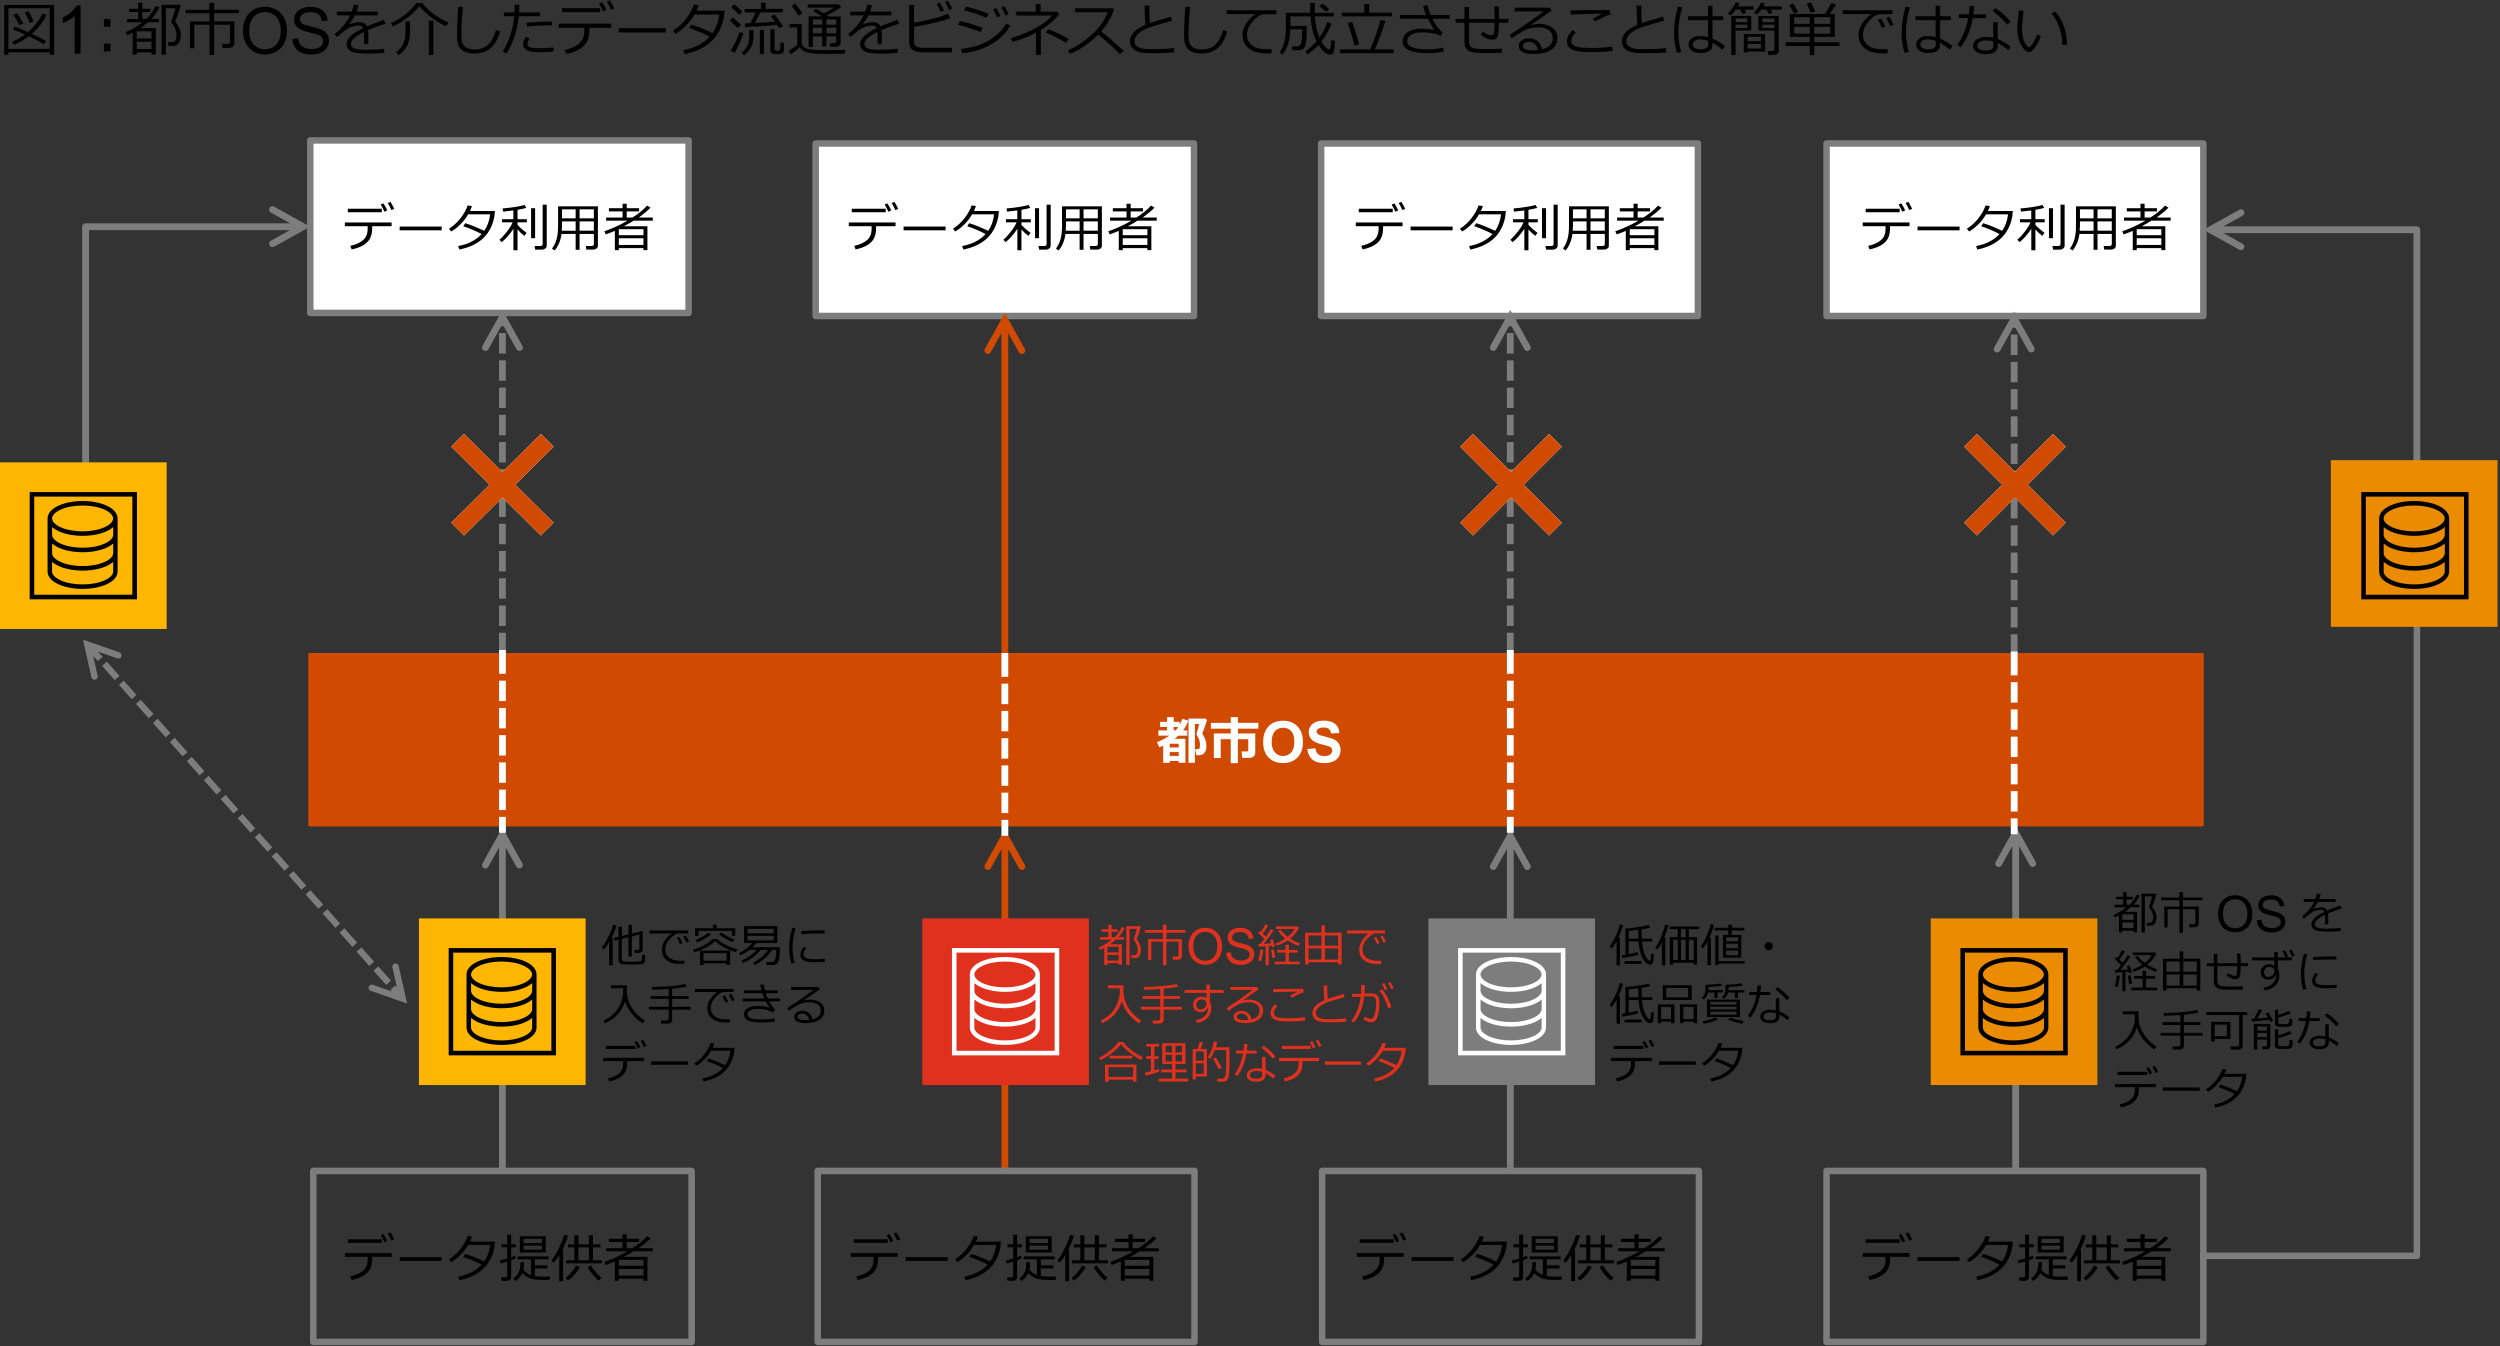 <?xml version="1.0" encoding="UTF-8"?>
<svg xmlns="http://www.w3.org/2000/svg" viewBox="0 0 769 414.12">
  <rect x="0" y="0" width="769" height="414.12" fill="#333333" stroke="none"/>
  <defs>
    <style>
      .cls-1, .cls-2 {
        fill: #fff;
      }

      .cls-3 {
        fill: #eb8c00;
      }

      .cls-2, .cls-4 {
        fill-rule: evenodd;
      }

      .cls-5 {
        fill: #ffb600;
      }

      .cls-6 {
        stroke: #d04a02;
        stroke-width: .75px;
      }

      .cls-6, .cls-7, .cls-8 {
        fill: none;
        stroke-linejoin: round;
      }

      .cls-9 {
        fill: #7d7d7d;
      }

      .cls-7 {
        stroke-linecap: square;
      }

      .cls-7, .cls-8 {
        stroke: #7d7d7d;
        stroke-width: 2px;
      }

      .cls-10 {
        fill: #e0301e;
      }

      .cls-11 {
        fill: #d04a02;
      }
    </style>
  </defs>
  <g id="_レイヤー_6" data-name="レイヤー 6">
    <rect class="cls-11" x="95.2" y="201.23" width="582.31" height="52.6"/>
    <rect class="cls-6" x="95.2" y="201.23" width="582.31" height="52.6"/>
    <path class="cls-9" d="M148.4,265.6l6.15-11.07,6.15,11.07c.28,.51,.1,1.14-.41,1.42-.51,.28-1.14,.1-1.42-.41l-5.24-9.43h1.83l-5.24,9.43c-.28,.51-.92,.69-1.42,.41-.51-.28-.69-.92-.41-1.42Zm5.1,95.54v-104.46s2.09,0,2.09,0v104.46s-2.09,0-2.09,0Z"/>
    <path class="cls-9" d="M613.88,265.13l6.15-11.07,6.15,11.07c.28,.51,.1,1.14-.41,1.42-.51,.28-1.14,.1-1.42-.41l-5.24-9.43h1.83l-5.24,9.43c-.28,.51-.92,.69-1.42,.41-.51-.28-.69-.92-.41-1.42Zm5.1,95.98v-104.9s2.09,0,2.09,0v104.9s-2.09,0-2.09,0Z"/>
    <rect class="cls-1" x="95.44" y="43.2" width="116.37" height="53.06"/>
    <rect class="cls-8" x="95.44" y="43.2" width="116.37" height="53.06"/>
    <path class="cls-9" d="M148.4,106.41l6.15-11.07,6.15,11.07c.28,.51,.1,1.14-.41,1.42-.51,.28-1.14,.1-1.42-.41l-5.24-9.43h1.83l-5.24,9.43c-.28,.51-.92,.69-1.42,.41-.51-.28-.69-.92-.41-1.42Zm5.1-6.05v-2.87h2.09v2.87h-2.09Zm0,8.38v-6.28h2.09v6.28h-2.09Zm0,8.38v-6.28h2.09v6.28h-2.09Zm0,8.38v-6.28h2.09v6.28h-2.09Zm0,8.38v-6.28h2.09v6.28h-2.09Zm0,8.38v-6.28h2.09v6.28h-2.09Zm0,8.38v-6.28h2.09v6.28h-2.09Zm0,8.38v-6.28h2.09v6.28h-2.09Zm0,8.38v-6.28s2.09,0,2.09,0v6.28s-2.09,0-2.09,0Zm0,8.38v-6.28h2.09v6.28h-2.09Zm0,8.38v-6.28h2.09v6.28h-2.09Zm0,8.38v-6.28h2.09v6.28h-2.09Zm0,9.43v-7.33h2.09v7.33h-2.09Z"/>
    <rect class="cls-1" x="561.85" y="44.14" width="115.9" height="53.06"/>
    <rect class="cls-8" x="561.85" y="44.14" width="115.9" height="53.06"/>
    <path class="cls-1" d="M155.6,251.27v4.9h-2.09v-4.9h2.09Zm0-8.38v6.28h-2.09v-6.28h2.09Zm0-8.38v6.28s-2.09,0-2.09,0v-6.28s2.09,0,2.09,0Zm0-8.38v6.28h-2.09v-6.28h2.09Zm0-8.38v6.28h-2.09v-6.28h2.09Zm0-8.38v6.28h-2.09v-6.28h2.09Zm0-9.43v7.33h-2.09v-7.33h2.09Z"/>
    <path class="cls-9" d="M84.33,63.58l11.07,6.15-11.07,6.15c-.51,.28-1.14,.1-1.42-.41-.28-.51-.1-1.14,.41-1.42l9.43-5.24v1.83l-9.43-5.24c-.51-.28-.69-.92-.41-1.42,.28-.51,.92-.69,1.42-.41ZM25.28,158.46V69.74c0-.58,.47-1.05,1.05-1.05H93.24v2.09H26.33l1.05-1.05v88.73h-2.09Z"/>
    <polygon class="cls-2" points="138.81 137.4 142.72 133.46 154.55 145.19 166.38 133.46 170.29 137.4 158.5 149.1 170.29 160.79 166.38 164.74 154.55 153.01 142.72 164.74 138.81 160.79 150.6 149.1 138.81 137.4"/>
    <polygon class="cls-11" points="138.81 137.4 142.72 133.46 154.55 145.19 166.38 133.46 170.29 137.4 158.5 149.1 170.29 160.79 166.38 164.74 154.55 153.01 142.72 164.74 138.81 160.79 150.6 149.1 138.81 137.4"/>
    <path class="cls-9" d="M613.41,106.88l6.15-11.07,6.15,11.07c.28,.51,.1,1.14-.41,1.42-.51,.28-1.14,.1-1.42-.41l-5.24-9.43h1.83l-5.24,9.43c-.28,.51-.92,.69-1.42,.41-.51-.28-.69-.92-.41-1.42Zm5.1-6.05v-2.87h2.09v2.87h-2.09Zm0,8.38v-6.28h2.09v6.28h-2.09Zm0,8.38v-6.28h2.09v6.28h-2.09Zm0,8.38v-6.28h2.09v6.28h-2.09Zm0,8.38v-6.28h2.09v6.28h-2.09Zm0,8.38v-6.28h2.09v6.28h-2.09Zm0,8.38v-6.28h2.09v6.28h-2.09Zm0,8.38v-6.28h2.09v6.28h-2.09Zm0,8.38v-6.28h2.09v6.28h-2.09Zm0,8.38v-6.28h2.09v6.28h-2.09Zm0,8.38v-6.28h2.09v6.28h-2.09Zm0,8.38v-6.28h2.09v6.28h-2.09Zm0,9.43v-7.33h2.09v7.33h-2.09Z"/>
    <path class="cls-1" d="M620.61,251.73v4.9h-2.09v-4.9h2.09Zm0-8.38v6.28h-2.09v-6.28h2.09Zm0-8.38v6.28s-2.09,0-2.09,0v-6.28s2.09,0,2.09,0Zm0-8.38v6.28h-2.09v-6.28h2.09Zm0-8.38v6.28h-2.09v-6.28h2.09Zm0-8.38v6.28h-2.09v-6.28h2.09Zm0-9.43v7.33h-2.09v-7.33h2.09Z"/>
    <polygon class="cls-2" points="604.17 137.4 608.09 133.47 619.8 145.17 631.5 133.47 635.43 137.4 623.72 149.1 635.43 160.8 631.5 164.73 619.8 153.03 608.09 164.73 604.17 160.8 615.87 149.1 604.17 137.4"/>
    <polygon class="cls-11" points="604.17 137.4 608.09 133.47 619.8 145.17 631.5 133.47 635.43 137.4 623.72 149.1 635.43 160.8 631.5 164.73 619.8 153.03 608.09 164.73 604.17 160.8 615.87 149.1 604.17 137.4"/>
    <path class="cls-9" d="M688.82,64.52l-11.07,6.15,11.07,6.15c.51,.28,1.14,.1,1.42-.41,.28-.51,.1-1.14-.41-1.42l-9.43-5.24v1.83l9.43-5.24c.51-.28,.69-.92,.41-1.42-.28-.51-.92-.69-1.42-.41Zm55.66,93.97V70.67c0-.58-.47-1.05-1.05-1.05h-63.53v2.09h63.53l-1.05-1.05v87.82h2.09Z"/>
    <polyline class="cls-7" points="677.75 386.29 743.44 386.29 743.44 192.15"/>
    <path class="cls-9" d="M122.62,297.1l2.6,11.58-11.21-3.91c-.51-.18-.78-.74-.6-1.25,.18-.51,.74-.78,1.25-.6l9.54,3.33-1.28,1.14-2.21-9.86c-.12-.53,.21-1.05,.74-1.17,.53-.12,1.05,.21,1.17,.74ZM28.12,208.33l-2.6-11.58,11.21,3.91c.51,.18,.78,.74,.6,1.25-.18,.51-.74,.78-1.25,.6l-9.54-3.33,1.28-1.14,2.21,9.86c.12,.53-.21,1.05-.74,1.17-.53,.12-1.05-.21-1.17-.74Zm93.46,94.8l3.02,3.39-1.47,1.31-3.02-3.39,1.47-1.31Zm-5.22-5.86l3.92,4.4-1.47,1.31-3.92-4.4,1.47-1.31Zm-5.22-5.86l3.92,4.4-1.47,1.31-3.92-4.4,1.47-1.31Zm-5.22-5.86l3.92,4.4-1.47,1.31-3.92-4.4,1.47-1.31Zm-5.22-5.86l3.92,4.4-1.47,1.31-3.92-4.4,1.47-1.31Zm-5.22-5.86l3.92,4.4-1.47,1.31-3.92-4.4,1.47-1.31Zm-5.22-5.86l3.92,4.4-1.47,1.31-3.92-4.4,1.47-1.31Zm-5.22-5.86l3.92,4.4-1.47,1.31-3.92-4.4,1.47-1.31Zm-5.22-5.86l3.92,4.4-1.47,1.31-3.92-4.4,1.47-1.31Zm-5.22-5.86l3.92,4.4-1.47,1.31-3.92-4.4,1.47-1.31Zm-5.22-5.86l3.92,4.4-1.47,1.31-3.92-4.4,1.47-1.31Zm-5.22-5.86l3.92,4.4-1.47,1.31-3.92-4.4,1.47-1.31Zm-5.22-5.86l3.92,4.4-1.47,1.31-3.92-4.4,1.47-1.31Zm-5.22-5.86l3.92,4.4-1.47,1.31-3.92-4.4,1.47-1.31Zm-5.22-5.86l3.92,4.4-1.47,1.31-3.92-4.4,1.47-1.31Zm-5.22-5.86l3.92,4.4-1.47,1.31-3.92-4.4,1.47-1.31Zm-5.22-5.86l3.92,4.4-1.47,1.31-3.92-4.4,1.47-1.31Zm-5.22-5.86l3.92,4.4-1.47,1.31-3.92-4.4,1.47-1.31Zm-5.22-5.86l3.92,4.4-1.47,1.31-3.92-4.4,1.47-1.31Z"/>
    <rect class="cls-5" y="142.22" width="51.26" height="51.26"/>
    <g>
      <path class="cls-4" d="M40.72,182.95H10.53v-30.19h30.19v30.19Zm-31.59-31.59v33H42.13v-33H9.13Z"/>
      <path class="cls-4" d="M32.25,178.47c-1.82,.84-4.25,1.3-6.84,1.3s-5.03-.46-6.84-1.3c-1.62-.75-2.55-1.72-2.55-2.66v-2.97c.6,.51,1.26,.93,1.98,1.25,1.99,.92,4.63,1.43,7.42,1.43s5.43-.51,7.42-1.43c.71-.32,1.38-.74,1.98-1.25v2.97c0,.94-.93,1.92-2.55,2.66Zm-13.69-21.67c1.82-.84,4.25-1.3,6.84-1.3s5.03,.46,6.84,1.3c1.62,.75,2.55,1.72,2.55,2.67s-.92,1.92-2.54,2.67c-1.82,.84-4.25,1.3-6.84,1.3s-5.03-.46-6.84-1.3c-1.62-.75-2.55-1.71-2.55-2.67s.93-1.92,2.55-2.67h0Zm16.25,7.71c0,.95-.93,1.92-2.55,2.67-1.82,.84-4.25,1.3-6.84,1.3s-5.03-.46-6.84-1.3c-1.62-.75-2.55-1.72-2.55-2.67v-2.37c.6,.51,1.26,.93,1.98,1.25,1.99,.92,4.63,1.43,7.42,1.43s5.43-.51,7.42-1.43c.72-.32,1.38-.74,1.98-1.25v2.37Zm0,5.65c0,.94-.93,1.92-2.55,2.66-1.82,.84-4.25,1.3-6.84,1.3s-5.03-.46-6.84-1.3c-1.62-.75-2.55-1.72-2.55-2.66v-2.97c.6,.51,1.26,.93,1.98,1.25,1.99,.92,4.63,1.43,7.42,1.43s5.43-.51,7.42-1.43c.71-.32,1.38-.74,1.98-1.25v2.97Zm-1.98-14.62c-1.99-.92-4.63-1.43-7.42-1.43s-5.42,.51-7.42,1.43c-2.16,1-3.36,2.39-3.36,3.92v16.35c0,1.53,1.19,2.92,3.35,3.91,1.99,.92,4.63,1.43,7.42,1.43s5.43-.51,7.42-1.43c2.16-1,3.35-2.39,3.35-3.91v-16.35c0-1.53-1.18-2.92-3.35-3.92Z"/>
    </g>
    <rect class="cls-3" x="716.97" y="141.55" width="51.26" height="51.26"/>
    <g>
      <path class="cls-4" d="M757.92,182.95h-30.19v-30.19h30.19v30.19Zm-31.59-31.59v33h33v-33h-33Z"/>
      <path class="cls-4" d="M749.44,178.47c-1.82,.84-4.25,1.3-6.84,1.3s-5.03-.46-6.84-1.3c-1.62-.75-2.55-1.72-2.55-2.66v-2.97c.6,.51,1.26,.93,1.98,1.25,1.99,.92,4.63,1.43,7.42,1.43s5.43-.51,7.42-1.43c.71-.32,1.38-.74,1.98-1.25v2.97c0,.94-.93,1.92-2.55,2.66Zm-13.69-21.67c1.82-.84,4.25-1.3,6.84-1.3s5.03,.46,6.84,1.3c1.62,.75,2.55,1.72,2.55,2.67s-.92,1.92-2.54,2.67c-1.82,.84-4.25,1.3-6.84,1.3s-5.03-.46-6.84-1.3c-1.62-.75-2.55-1.71-2.55-2.67s.93-1.92,2.55-2.67h0Zm16.25,7.71c0,.95-.93,1.92-2.55,2.67-1.82,.84-4.25,1.3-6.84,1.3s-5.03-.46-6.84-1.3c-1.62-.75-2.55-1.72-2.55-2.67v-2.37c.6,.51,1.26,.93,1.98,1.25,1.99,.92,4.63,1.43,7.42,1.43s5.43-.51,7.42-1.43c.72-.32,1.38-.74,1.98-1.25v2.37Zm0,5.65c0,.94-.93,1.92-2.55,2.66-1.82,.84-4.25,1.3-6.84,1.3s-5.03-.46-6.84-1.3c-1.62-.75-2.55-1.72-2.55-2.66v-2.97c.6,.51,1.26,.93,1.98,1.25,1.99,.92,4.63,1.43,7.42,1.43s5.43-.51,7.42-1.43c.71-.32,1.38-.74,1.98-1.25v2.97Zm-1.98-14.62c-1.99-.92-4.63-1.43-7.42-1.43s-5.42,.51-7.42,1.43c-2.16,1-3.36,2.39-3.36,3.92v16.35c0,1.53,1.19,2.92,3.35,3.91,1.99,.92,4.63,1.43,7.42,1.43s5.43-.51,7.42-1.43c2.16-1,3.35-2.39,3.35-3.91v-16.35c0-1.53-1.18-2.92-3.35-3.92Z"/>
    </g>
    <rect class="cls-5" x="128.87" y="282.5" width="51.26" height="51.26"/>
    <g>
      <path class="cls-4" d="M169.6,323.22h-30.19v-30.19h30.19v30.19Zm-31.59-31.59v33h33v-33h-33Z"/>
      <path class="cls-4" d="M161.12,318.74c-1.82,.84-4.25,1.3-6.84,1.3s-5.03-.46-6.84-1.3c-1.62-.75-2.55-1.72-2.55-2.66v-2.97c.6,.51,1.26,.93,1.98,1.25,1.99,.92,4.63,1.43,7.42,1.43s5.43-.51,7.42-1.43c.71-.32,1.38-.74,1.98-1.25v2.97c0,.94-.93,1.92-2.55,2.66Zm-13.69-21.67c1.82-.84,4.25-1.3,6.84-1.3s5.03,.46,6.84,1.3c1.62,.75,2.55,1.72,2.55,2.67s-.92,1.92-2.54,2.67c-1.82,.84-4.25,1.3-6.84,1.3s-5.03-.46-6.84-1.3c-1.62-.75-2.55-1.71-2.55-2.67s.93-1.92,2.55-2.67h0Zm16.25,7.71c0,.95-.93,1.92-2.55,2.67-1.82,.84-4.25,1.3-6.84,1.3s-5.03-.46-6.84-1.3c-1.62-.75-2.55-1.72-2.55-2.67v-2.37c.6,.51,1.26,.93,1.98,1.25,1.99,.92,4.63,1.43,7.42,1.43s5.43-.51,7.42-1.43c.72-.32,1.38-.74,1.98-1.25v2.37Zm0,5.65c0,.94-.93,1.92-2.55,2.66-1.82,.84-4.25,1.3-6.84,1.3s-5.03-.46-6.84-1.3c-1.62-.75-2.55-1.72-2.55-2.66v-2.97c.6,.51,1.26,.93,1.98,1.25,1.99,.92,4.63,1.43,7.42,1.43s5.43-.51,7.42-1.43c.71-.32,1.38-.74,1.98-1.25v2.97Zm-1.98-14.62c-1.99-.92-4.63-1.43-7.42-1.43s-5.42,.51-7.42,1.43c-2.16,1-3.36,2.39-3.36,3.92v16.35c0,1.53,1.19,2.92,3.35,3.91,1.99,.92,4.63,1.43,7.42,1.43s5.43-.51,7.42-1.43c2.16-1,3.35-2.39,3.35-3.91v-16.35c0-1.53-1.18-2.92-3.35-3.92Z"/>
    </g>
    <rect class="cls-3" x="593.9" y="282.5" width="51.26" height="51.26"/>
    <g>
      <path class="cls-4" d="M634.62,323.22h-30.19v-30.19h30.19v30.19Zm-31.59-31.59v33h33v-33h-33Z"/>
      <path class="cls-4" d="M626.15,318.74c-1.82,.84-4.25,1.3-6.84,1.3s-5.03-.46-6.84-1.3c-1.62-.75-2.55-1.72-2.55-2.66v-2.97c.6,.51,1.26,.93,1.98,1.25,1.99,.92,4.63,1.43,7.42,1.43s5.43-.51,7.42-1.43c.71-.32,1.38-.74,1.98-1.25v2.97c0,.94-.93,1.92-2.55,2.66Zm-13.69-21.67c1.82-.84,4.25-1.3,6.84-1.3s5.03,.46,6.84,1.3c1.62,.75,2.55,1.72,2.55,2.67s-.92,1.92-2.54,2.67c-1.82,.84-4.25,1.3-6.84,1.3s-5.03-.46-6.84-1.3c-1.62-.75-2.55-1.71-2.55-2.67s.93-1.92,2.55-2.67h0Zm16.25,7.71c0,.95-.93,1.92-2.55,2.67-1.82,.84-4.25,1.3-6.84,1.3s-5.03-.46-6.84-1.3c-1.62-.75-2.55-1.72-2.55-2.67v-2.37c.6,.51,1.26,.93,1.98,1.25,1.99,.92,4.63,1.43,7.42,1.43s5.43-.51,7.42-1.43c.72-.32,1.38-.74,1.98-1.25v2.37Zm0,5.65c0,.94-.93,1.92-2.55,2.66-1.82,.84-4.25,1.3-6.84,1.3s-5.03-.46-6.84-1.3c-1.62-.75-2.55-1.72-2.55-2.66v-2.97c.6,.51,1.26,.93,1.98,1.25,1.99,.92,4.63,1.43,7.42,1.43s5.43-.51,7.42-1.43c.71-.32,1.38-.74,1.98-1.25v2.97Zm-1.98-14.62c-1.99-.92-4.63-1.43-7.42-1.43s-5.42,.51-7.42,1.43c-2.16,1-3.36,2.39-3.36,3.92v16.35c0,1.53,1.19,2.92,3.35,3.91,1.99,.92,4.63,1.43,7.42,1.43s5.43-.51,7.42-1.43c2.16-1,3.35-2.39,3.35-3.91v-16.35c0-1.53-1.18-2.92-3.35-3.92Z"/>
    </g>
    <g>
      <path d="M114.48,70.1c0,1.33-.22,2.4-.65,3.22-.43,.82-1.12,1.52-2.06,2.09-.94,.57-2.14,1.01-3.6,1.31l-.41-1.1c1.64-.35,2.93-.93,3.89-1.73,.96-.8,1.44-1.97,1.44-3.5v-.81h-7.01v-1.14h14.38v1.14h-5.98v.52Zm2.96-4.8h-10.45v-1.09h10.45v1.09Zm1.7-.58l-.9,.4c-.38-.85-.75-1.58-1.13-2.19l.84-.38c.46,.72,.86,1.44,1.19,2.17Zm2.14-.48l-.89,.37c-.34-.8-.72-1.52-1.12-2.16l.82-.38c.4,.62,.8,1.35,1.2,2.18Z"/>
      <path d="M135.86,70.85h-12.92v-1.16h12.92v1.16Z"/>
      <path d="M145.16,63.38c-.17,.53-.36,1.04-.59,1.52h7.66c-.04,.76-.09,1.31-.15,1.64-.17,.97-.43,1.88-.76,2.73-.34,.85-.78,1.66-1.33,2.44-.55,.78-1.24,1.51-2.08,2.18s-1.81,1.25-2.91,1.73c-1.1,.48-2.33,.86-3.68,1.14l-.38-1.07c3.07-.58,5.47-1.81,7.2-3.69-1.56-.85-3.44-1.66-5.63-2.42l.61-.93c1.59,.49,3.54,1.27,5.83,2.35,.98-1.4,1.59-3.09,1.82-5.07h-6.77c-.66,1.14-1.45,2.17-2.39,3.09-.94,.93-1.88,1.66-2.81,2.19l-.69-.85c1.41-.9,2.61-2.01,3.62-3.33,1.01-1.33,1.71-2.6,2.11-3.83l1.31,.17Z"/>
      <path d="M154.29,74.47l-.66-.73c.7-.59,1.47-1.42,2.31-2.51,.84-1.08,1.42-2.03,1.75-2.84h-3.25v-.96h3.48v-2.7c-1.11,.16-2.15,.28-3.13,.37l-.21-.98c1.09-.08,2.32-.22,3.69-.43,1.37-.21,2.4-.42,3.1-.65l.52,.91c-.64,.2-1.54,.39-2.7,.59v2.89h2.87v.96h-2.87v.76l.02,.02c.24,.32,.67,.74,1.27,1.26,.6,.52,1.1,.91,1.5,1.17l-.69,.95c-.73-.55-1.44-1.21-2.1-1.97v6.41h-1.26v-6.61c-1.2,1.81-2.41,3.18-3.62,4.1Zm9.07-1.2v-9.23h1.24v9.23h-1.24Zm3.25,3.52h-1.98l-.2-1.12h1.77c.48,0,.72-.21,.72-.62v-12.09h1.26v12.56c0,.38-.15,.69-.45,.92-.3,.23-.67,.35-1.12,.35Z"/>
      <path d="M182.67,71.96h-4.39v4.87h-1.21v-4.87h-4.35c-.26,2.01-.96,3.7-2.09,5.09l-.84-.57c.69-.94,1.17-1.96,1.45-3.07,.28-1.11,.42-2.36,.42-3.77v-6.17h12.26v12.16c0,.31-.14,.58-.43,.81-.29,.23-.62,.34-.99,.34h-2.14l-.18-1.11h1.77c.49,0,.73-.21,.73-.62v-3.1Zm-9.87-.99h4.27v-2.86h-4.19v1.3c0,.15-.03,.67-.08,1.55Zm4.27-6.58h-4.19v2.77h4.19v-2.77Zm5.6,2.77v-2.77h-4.39v2.77h4.39Zm-4.39,3.8h4.39v-2.86h-4.39v2.86Z"/>
      <path d="M197.93,76.32h-7.58v.62h-1.22v-5.92c-.81,.35-1.75,.71-2.81,1.08l-.42-.95c2.41-.83,4.79-1.92,7.13-3.28h-6.58v-.95h5.06v-1.9h-4.21v-.98h4.21v-1.37h1.27v1.37h3.8v.98h-3.8v1.9h1.78c1.98-1.29,3.47-2.51,4.47-3.67l1.09,.62c-.79,.83-1.95,1.8-3.46,2.92l-.18,.13h4.32v.95h-5.9c-1.1,.68-2.1,1.26-3,1.73h7.25v7.34h-1.23v-.62Zm0-3.98v-1.83h-7.58v1.83h7.58Zm-7.58,3.01h7.58v-2.05h-7.58v2.05Z"/>
    </g>
    <g>
      <path d="M114.48,387.11c0,1.33-.22,2.4-.65,3.22-.43,.82-1.12,1.52-2.06,2.09-.94,.57-2.14,1.01-3.6,1.31l-.41-1.1c1.64-.35,2.93-.93,3.89-1.73,.96-.8,1.44-1.97,1.44-3.5v-.81h-7.01v-1.14h14.38v1.14h-5.98v.52Zm2.96-4.8h-10.45v-1.09h10.45v1.09Zm1.7-.58l-.9,.4c-.38-.85-.75-1.58-1.13-2.19l.84-.38c.46,.72,.86,1.44,1.19,2.17Zm2.14-.48l-.89,.37c-.34-.8-.72-1.52-1.12-2.16l.82-.38c.4,.62,.8,1.35,1.2,2.18Z"/>
      <path d="M135.86,387.86h-12.92v-1.16h12.92v1.16Z"/>
      <path d="M145.16,380.4c-.17,.53-.36,1.04-.59,1.52h7.66c-.04,.76-.09,1.31-.15,1.64-.17,.97-.43,1.88-.76,2.73-.34,.85-.78,1.66-1.33,2.44-.55,.78-1.24,1.51-2.08,2.18s-1.81,1.25-2.91,1.73c-1.1,.48-2.33,.86-3.68,1.14l-.38-1.07c3.07-.58,5.47-1.81,7.2-3.69-1.56-.85-3.44-1.66-5.63-2.42l.61-.93c1.59,.49,3.54,1.27,5.83,2.35,.98-1.4,1.59-3.09,1.82-5.07h-6.77c-.66,1.14-1.45,2.17-2.39,3.09-.94,.93-1.88,1.66-2.81,2.19l-.69-.85c1.41-.9,2.61-2.01,3.62-3.33,1.01-1.33,1.71-2.6,2.11-3.83l1.31,.17Z"/>
      <path d="M154.01,388.67l-.26-.96c.49-.1,1.25-.31,2.28-.62v-3.42h-1.76v-.95h1.76v-2.94h1.21v2.94h1.45v.95h-1.45v3.04c.54-.18,.96-.33,1.24-.45l.12,.85c-.32,.16-.77,.34-1.37,.55v5.22c0,.33-.13,.6-.39,.8-.26,.2-.57,.3-.91,.3h-1.66l-.15-1.05h1.27c.18,0,.33-.06,.45-.17,.12-.11,.18-.24,.18-.39v-4.3c-.82,.27-1.5,.47-2.02,.6Zm7.01,1.9c.55,.72,1.31,1.27,2.3,1.65v-4.84h-4.06v-.91h9.5v.91h-4.23v1.83h3.88v.98h-3.88v2.34c.63,.1,1.49,.15,2.58,.15,.14,0,.85,0,2.15-.02l-.21,1.03-1.83,.02c-2.14,.02-3.67-.21-4.61-.69s-1.58-.96-1.91-1.43c-.56,1.16-1.31,1.97-2.24,2.43l-.57-.77c.7-.44,1.25-1.06,1.64-1.86s.57-1.86,.53-3.16h1.16c0,1-.06,1.78-.19,2.35Zm-1.12-5.32v-4.98h7.98v4.98h-7.98Zm1.15-2.89h5.68v-1.29h-5.68v1.29Zm5.68,.81h-5.68v1.24h5.68v-1.24Z"/>
      <path d="M172.03,394.08v-7.98c-.55,.88-1.11,1.65-1.7,2.31l-.75-.62c.8-1.04,1.59-2.34,2.35-3.89,.77-1.55,1.28-2.9,1.55-4.04l1.24,.2c-.33,1.29-.93,2.77-1.8,4.44h.29v9.59h-1.19Zm2.66-.18l-.7-.79c1.24-.96,2.33-2.25,3.28-3.85l1.09,.52c-.34,.66-.86,1.38-1.55,2.18-.69,.8-1.4,1.44-2.13,1.93Zm-.53-5.29v-.95h2.51v-3.98h-1.98v-.93h1.98v-2.79h1.24v2.79h3.23v-2.79h1.25v2.79h2.29v.93h-2.29v3.98h2.77v.95h-11Zm3.75-.95h3.23v-3.98h-3.23v3.98Zm6.28,6.27c-.51-.36-1.13-.99-1.88-1.91-.75-.91-1.26-1.66-1.54-2.26l1.01-.54c.36,.67,.89,1.4,1.58,2.19,.69,.79,1.25,1.34,1.68,1.66l-.85,.85Z"/>
      <path d="M197.93,393.34h-7.58v.62h-1.22v-5.92c-.81,.35-1.75,.71-2.81,1.08l-.42-.95c2.41-.83,4.79-1.92,7.13-3.28h-6.58v-.95h5.06v-1.9h-4.21v-.98h4.21v-1.37h1.27v1.37h3.8v.98h-3.8v1.9h1.78c1.98-1.29,3.47-2.51,4.47-3.67l1.09,.62c-.79,.83-1.95,1.8-3.46,2.92l-.18,.13h4.32v.95h-5.9c-1.1,.68-2.1,1.26-3,1.73h7.25v7.34h-1.23v-.62Zm0-3.98v-1.83h-7.58v1.83h7.58Zm-7.58,3.01h7.58v-2.05h-7.58v2.05Z"/>
    </g>
    <g>
      <path d="M270.11,387.11c0,1.33-.22,2.4-.65,3.22-.43,.82-1.12,1.52-2.06,2.09-.94,.57-2.14,1.01-3.6,1.31l-.41-1.1c1.64-.35,2.93-.93,3.89-1.73,.96-.8,1.44-1.97,1.44-3.5v-.81h-7.01v-1.14h14.38v1.14h-5.98v.52Zm2.96-4.8h-10.45v-1.09h10.45v1.09Zm1.7-.58l-.9,.4c-.38-.85-.75-1.58-1.13-2.19l.84-.38c.46,.72,.86,1.44,1.19,2.17Zm2.14-.48l-.89,.37c-.34-.8-.72-1.52-1.12-2.16l.82-.38c.4,.62,.8,1.35,1.2,2.18Z"/>
      <path d="M291.49,387.86h-12.92v-1.16h12.92v1.16Z"/>
      <path d="M300.8,380.4c-.17,.53-.36,1.04-.59,1.52h7.66c-.04,.76-.09,1.31-.15,1.64-.17,.97-.43,1.88-.76,2.73-.34,.85-.78,1.66-1.33,2.44-.55,.78-1.24,1.51-2.08,2.18s-1.81,1.25-2.91,1.73c-1.1,.48-2.33,.86-3.68,1.14l-.38-1.07c3.07-.58,5.47-1.81,7.2-3.69-1.56-.85-3.44-1.66-5.63-2.42l.61-.93c1.59,.49,3.54,1.27,5.83,2.35,.98-1.4,1.59-3.09,1.82-5.07h-6.77c-.66,1.14-1.45,2.17-2.39,3.09-.94,.93-1.88,1.66-2.81,2.19l-.69-.85c1.41-.9,2.61-2.01,3.62-3.33,1.01-1.33,1.71-2.6,2.11-3.83l1.31,.17Z"/>
      <path d="M309.64,388.67l-.26-.96c.49-.1,1.25-.31,2.28-.62v-3.42h-1.76v-.95h1.76v-2.94h1.21v2.94h1.45v.95h-1.45v3.04c.54-.18,.96-.33,1.24-.45l.12,.85c-.32,.16-.77,.34-1.37,.55v5.22c0,.33-.13,.6-.39,.8-.26,.2-.57,.3-.91,.3h-1.66l-.15-1.05h1.27c.18,0,.33-.06,.45-.17,.12-.11,.18-.24,.18-.39v-4.3c-.82,.27-1.5,.47-2.02,.6Zm7.01,1.9c.55,.72,1.31,1.27,2.3,1.65v-4.84h-4.06v-.91h9.5v.91h-4.23v1.83h3.88v.98h-3.88v2.34c.63,.1,1.49,.15,2.58,.15,.14,0,.85,0,2.15-.02l-.21,1.03-1.83,.02c-2.14,.02-3.67-.21-4.61-.69s-1.58-.96-1.91-1.43c-.56,1.16-1.31,1.97-2.24,2.43l-.57-.77c.7-.44,1.25-1.06,1.64-1.86s.57-1.86,.53-3.16h1.16c0,1-.06,1.78-.19,2.35Zm-1.12-5.32v-4.98h7.98v4.98h-7.98Zm1.15-2.89h5.68v-1.29h-5.68v1.29Zm5.68,.81h-5.68v1.24h5.68v-1.24Z"/>
      <path d="M327.67,394.08v-7.98c-.55,.88-1.11,1.65-1.7,2.31l-.75-.62c.8-1.04,1.59-2.34,2.35-3.89,.77-1.55,1.28-2.9,1.55-4.04l1.24,.2c-.33,1.29-.93,2.77-1.8,4.44h.29v9.59h-1.19Zm2.66-.18l-.7-.79c1.24-.96,2.33-2.25,3.28-3.85l1.09,.52c-.34,.66-.86,1.38-1.55,2.18-.69,.8-1.4,1.44-2.13,1.93Zm-.53-5.29v-.95h2.51v-3.98h-1.98v-.93h1.98v-2.79h1.24v2.79h3.23v-2.79h1.25v2.79h2.29v.93h-2.29v3.98h2.77v.95h-11Zm3.75-.95h3.23v-3.98h-3.23v3.98Zm6.28,6.27c-.51-.36-1.13-.99-1.88-1.91-.75-.91-1.26-1.66-1.54-2.26l1.01-.54c.36,.67,.89,1.4,1.58,2.19,.69,.79,1.25,1.34,1.68,1.66l-.85,.85Z"/>
      <path d="M353.56,393.34h-7.58v.62h-1.22v-5.92c-.81,.35-1.75,.71-2.81,1.08l-.42-.95c2.41-.83,4.79-1.92,7.13-3.28h-6.58v-.95h5.06v-1.9h-4.21v-.98h4.21v-1.37h1.27v1.37h3.8v.98h-3.8v1.9h1.78c1.98-1.29,3.47-2.51,4.47-3.67l1.09,.62c-.79,.83-1.95,1.8-3.46,2.92l-.18,.13h4.32v.95h-5.9c-1.1,.68-2.1,1.26-3,1.73h7.25v7.34h-1.23v-.62Zm0-3.98v-1.83h-7.58v1.83h7.58Zm-7.58,3.01h7.58v-2.05h-7.58v2.05Z"/>
    </g>
    <g>
      <path d="M425.75,387.11c0,1.33-.22,2.4-.65,3.22-.43,.82-1.12,1.52-2.06,2.09-.94,.57-2.14,1.01-3.6,1.31l-.41-1.1c1.64-.35,2.93-.93,3.89-1.73,.96-.8,1.44-1.97,1.44-3.5v-.81h-7.01v-1.14h14.38v1.14h-5.98v.52Zm2.96-4.8h-10.45v-1.09h10.45v1.09Zm1.7-.58l-.9,.4c-.38-.85-.75-1.58-1.13-2.19l.84-.38c.46,.72,.86,1.44,1.19,2.17Zm2.14-.48l-.89,.37c-.34-.8-.72-1.52-1.12-2.16l.82-.38c.4,.62,.8,1.35,1.2,2.18Z"/>
      <path d="M447.13,387.86h-12.92v-1.16h12.92v1.16Z"/>
      <path d="M456.43,380.4c-.17,.53-.36,1.04-.59,1.52h7.66c-.04,.76-.09,1.31-.15,1.64-.17,.97-.43,1.88-.76,2.73-.34,.85-.78,1.66-1.33,2.44-.55,.78-1.24,1.51-2.08,2.18s-1.81,1.25-2.91,1.73c-1.1,.48-2.33,.86-3.68,1.14l-.38-1.07c3.07-.58,5.47-1.81,7.2-3.69-1.56-.85-3.44-1.66-5.63-2.42l.61-.93c1.59,.49,3.54,1.27,5.83,2.35,.98-1.4,1.59-3.09,1.82-5.07h-6.77c-.66,1.14-1.45,2.17-2.39,3.09-.94,.93-1.88,1.66-2.81,2.19l-.69-.85c1.41-.9,2.61-2.01,3.62-3.33,1.01-1.33,1.71-2.6,2.11-3.83l1.31,.17Z"/>
      <path d="M465.28,388.67l-.26-.96c.49-.1,1.25-.31,2.28-.62v-3.42h-1.76v-.95h1.76v-2.94h1.21v2.94h1.45v.95h-1.45v3.04c.54-.18,.96-.33,1.24-.45l.12,.85c-.32,.16-.77,.34-1.37,.55v5.22c0,.33-.13,.6-.39,.8-.26,.2-.57,.3-.91,.3h-1.66l-.15-1.05h1.27c.18,0,.33-.06,.45-.17,.12-.11,.18-.24,.18-.39v-4.3c-.82,.27-1.5,.47-2.02,.6Zm7.01,1.9c.55,.72,1.31,1.27,2.3,1.65v-4.84h-4.06v-.91h9.5v.91h-4.23v1.83h3.88v.98h-3.88v2.34c.63,.1,1.49,.15,2.58,.15,.14,0,.85,0,2.15-.02l-.21,1.03-1.83,.02c-2.14,.02-3.67-.21-4.61-.69s-1.58-.96-1.91-1.43c-.56,1.16-1.31,1.97-2.24,2.43l-.57-.77c.7-.44,1.25-1.06,1.64-1.86s.57-1.86,.53-3.16h1.16c0,1-.06,1.78-.19,2.35Zm-1.12-5.32v-4.98h7.98v4.98h-7.98Zm1.15-2.89h5.68v-1.29h-5.68v1.29Zm5.68,.81h-5.68v1.24h5.68v-1.24Z"/>
      <path d="M483.3,394.08v-7.98c-.55,.88-1.11,1.65-1.7,2.31l-.75-.62c.8-1.04,1.59-2.34,2.35-3.89,.77-1.55,1.28-2.9,1.55-4.04l1.24,.2c-.33,1.29-.93,2.77-1.8,4.44h.29v9.59h-1.19Zm2.66-.18l-.7-.79c1.24-.96,2.33-2.25,3.28-3.85l1.09,.52c-.34,.66-.86,1.38-1.55,2.18-.69,.8-1.4,1.44-2.13,1.93Zm-.53-5.29v-.95h2.51v-3.98h-1.98v-.93h1.98v-2.79h1.24v2.79h3.23v-2.79h1.25v2.79h2.29v.93h-2.29v3.98h2.77v.95h-11Zm3.75-.95h3.23v-3.98h-3.23v3.98Zm6.28,6.27c-.51-.36-1.13-.99-1.88-1.91-.75-.91-1.26-1.66-1.54-2.26l1.01-.54c.36,.67,.89,1.4,1.58,2.19,.69,.79,1.25,1.34,1.68,1.66l-.85,.85Z"/>
      <path d="M509.2,393.34h-7.58v.62h-1.22v-5.92c-.81,.35-1.75,.71-2.81,1.08l-.42-.95c2.41-.83,4.79-1.92,7.13-3.28h-6.58v-.95h5.06v-1.9h-4.21v-.98h4.21v-1.37h1.27v1.37h3.8v.98h-3.8v1.9h1.78c1.98-1.29,3.47-2.51,4.47-3.67l1.09,.62c-.79,.83-1.95,1.8-3.46,2.92l-.18,.13h4.32v.95h-5.9c-1.1,.68-2.1,1.26-3,1.73h7.25v7.34h-1.23v-.62Zm0-3.98v-1.83h-7.58v1.83h7.58Zm-7.58,3.01h7.58v-2.05h-7.58v2.05Z"/>
    </g>
    <g>
      <path d="M581.38,387.11c0,1.33-.22,2.4-.65,3.22-.43,.82-1.12,1.52-2.06,2.09-.94,.57-2.14,1.01-3.6,1.31l-.41-1.1c1.64-.35,2.93-.93,3.89-1.73,.96-.8,1.44-1.97,1.44-3.5v-.81h-7.01v-1.14h14.38v1.14h-5.98v.52Zm2.96-4.8h-10.45v-1.09h10.45v1.09Zm1.7-.58l-.9,.4c-.38-.85-.75-1.58-1.13-2.19l.84-.38c.46,.72,.86,1.44,1.19,2.17Zm2.14-.48l-.89,.37c-.34-.8-.72-1.52-1.12-2.16l.82-.38c.4,.62,.8,1.35,1.2,2.18Z"/>
      <path d="M602.76,387.86h-12.92v-1.16h12.92v1.16Z"/>
      <path d="M612.07,380.4c-.17,.53-.36,1.04-.59,1.52h7.66c-.04,.76-.09,1.31-.15,1.64-.17,.97-.43,1.88-.76,2.73-.34,.85-.78,1.66-1.33,2.44-.55,.78-1.24,1.51-2.08,2.18s-1.81,1.25-2.91,1.73c-1.1,.48-2.33,.86-3.68,1.14l-.38-1.07c3.07-.58,5.47-1.81,7.2-3.69-1.56-.85-3.44-1.66-5.63-2.42l.61-.93c1.59,.49,3.54,1.27,5.83,2.35,.98-1.4,1.59-3.09,1.82-5.07h-6.77c-.66,1.14-1.45,2.17-2.39,3.09-.94,.93-1.88,1.66-2.81,2.19l-.69-.85c1.41-.9,2.61-2.01,3.62-3.33,1.01-1.33,1.71-2.6,2.11-3.83l1.31,.17Z"/>
      <path d="M620.91,388.67l-.26-.96c.49-.1,1.25-.31,2.28-.62v-3.42h-1.76v-.95h1.76v-2.94h1.21v2.94h1.45v.95h-1.45v3.04c.54-.18,.96-.33,1.24-.45l.12,.85c-.32,.16-.77,.34-1.37,.55v5.22c0,.33-.13,.6-.39,.8-.26,.2-.57,.3-.91,.3h-1.66l-.15-1.05h1.27c.18,0,.33-.06,.45-.17,.12-.11,.18-.24,.18-.39v-4.3c-.82,.27-1.5,.47-2.02,.6Zm7.01,1.9c.55,.72,1.31,1.27,2.3,1.65v-4.84h-4.06v-.91h9.5v.91h-4.23v1.83h3.88v.98h-3.88v2.34c.63,.1,1.49,.15,2.58,.15,.14,0,.85,0,2.15-.02l-.21,1.03-1.83,.02c-2.14,.02-3.67-.21-4.61-.69s-1.58-.96-1.91-1.43c-.56,1.16-1.31,1.97-2.24,2.43l-.57-.77c.7-.44,1.25-1.06,1.64-1.86s.57-1.86,.53-3.16h1.16c0,1-.06,1.78-.19,2.35Zm-1.12-5.32v-4.98h7.98v4.98h-7.98Zm1.15-2.89h5.68v-1.29h-5.68v1.29Zm5.68,.81h-5.68v1.24h5.68v-1.24Z"/>
      <path d="M638.94,394.08v-7.98c-.55,.88-1.11,1.65-1.7,2.31l-.75-.62c.8-1.04,1.59-2.34,2.35-3.89,.77-1.55,1.28-2.9,1.55-4.04l1.24,.2c-.33,1.29-.93,2.77-1.8,4.44h.29v9.59h-1.19Zm2.66-.18l-.7-.79c1.24-.96,2.33-2.25,3.28-3.85l1.09,.52c-.34,.66-.86,1.38-1.55,2.18-.69,.8-1.4,1.44-2.13,1.93Zm-.53-5.29v-.95h2.51v-3.98h-1.98v-.93h1.98v-2.79h1.24v2.79h3.23v-2.79h1.25v2.79h2.29v.93h-2.29v3.98h2.77v.95h-11Zm3.75-.95h3.23v-3.98h-3.23v3.98Zm6.28,6.27c-.51-.36-1.13-.99-1.88-1.91-.75-.91-1.26-1.66-1.54-2.26l1.01-.54c.36,.67,.89,1.4,1.58,2.19,.69,.79,1.25,1.34,1.68,1.66l-.85,.85Z"/>
      <path d="M664.83,393.34h-7.58v.62h-1.22v-5.92c-.81,.35-1.75,.71-2.81,1.08l-.42-.95c2.41-.83,4.79-1.92,7.13-3.28h-6.58v-.95h5.06v-1.9h-4.21v-.98h4.21v-1.37h1.27v1.37h3.8v.98h-3.8v1.9h1.78c1.98-1.29,3.47-2.51,4.47-3.67l1.09,.62c-.79,.83-1.95,1.8-3.46,2.92l-.18,.13h4.32v.95h-5.9c-1.1,.68-2.1,1.26-3,1.73h7.25v7.34h-1.23v-.62Zm0-3.98v-1.83h-7.58v1.83h7.58Zm-7.58,3.01h7.58v-2.05h-7.58v2.05Z"/>
    </g>
    <g>
      <path d="M189.66,284.65c-.3,1.08-.82,2.36-1.57,3.81h.37v8.43h-1.05v-7.17c-.5,.87-1.03,1.63-1.59,2.28l-.7-.55c.59-.73,1.22-1.73,1.89-3,.67-1.27,1.2-2.59,1.57-3.97l1.07,.17Zm8.8,10.75c0,.22-.06,.42-.18,.59s-.29,.31-.5,.41-.44,.17-.67,.19c-.23,.02-.63,.05-1.19,.07-.56,.02-1.13,.04-1.72,.04-.34,0-.83,0-1.47-.03s-1.12-.06-1.43-.11c-.31-.05-.57-.2-.76-.44-.2-.24-.29-.53-.29-.88v-6.21l-1.23,.3-.16-.85,1.39-.33v-3.06h1.04v2.82l2.03-.49v-2.95h1.04v2.7l3.04-.73,.3,.23v5.21c0,.38-.12,.68-.36,.91-.24,.23-.57,.34-.98,.34h-1.16l-.14-.9h.98c.42,0,.63-.18,.63-.55v-4.21l-2.32,.57v6.2h-1.04v-5.94l-2.03,.5v6.2c0,.34,.15,.56,.44,.68s1.09,.17,2.37,.17c.55,0,1.13-.02,1.74-.05,.61-.04,.98-.07,1.12-.11,.14-.04,.25-.11,.33-.21s.14-.31,.18-.62,.06-.71,.06-1.21l.93,.12v1.65Z"/>
      <path d="M211.67,287.14h-3.42c-.83,.36-1.65,1.01-2.44,1.95-.79,.95-1.19,1.93-1.19,2.95,0,.79,.21,1.45,.63,1.97s.98,.91,1.68,1.16c.7,.24,1.63,.37,2.79,.37,.27,0,.54,0,.83-.02l-.07,1.01h-.03c-.84,0-1.54-.01-2.1-.04-.56-.03-1.14-.14-1.76-.33-.62-.19-1.16-.49-1.63-.89s-.82-.85-1.05-1.37-.34-1.11-.34-1.76c0-.92,.28-1.82,.84-2.72,.56-.9,1.3-1.66,2.21-2.29h-6.86v-.91h11.9v.94Zm-1.7,2.91l-.79,.36c-.33-.74-.66-1.38-.99-1.92l.74-.33c.4,.62,.74,1.25,1.04,1.9Zm1.99-.42l-.79,.32c-.31-.71-.63-1.33-.98-1.89l.72-.36c.31,.49,.66,1.13,1.04,1.92Z"/>
      <path d="M226.32,292.89c-1.2-.32-2.4-.81-3.61-1.47-1.21-.66-2.12-1.31-2.73-1.96-.64,.67-1.55,1.33-2.72,1.96s-2.42,1.14-3.73,1.53l-.38-.79c1.16-.33,2.32-.81,3.49-1.45,1.16-.64,2.01-1.26,2.54-1.86h1.51c.5,.55,1.34,1.14,2.51,1.77,1.17,.63,2.39,1.09,3.66,1.38l-.55,.89Zm-1.2-5.02v-1.54h-10.27v1.6h-1.03v-2.39h5.5v-1.09h1.13v1.09h5.69v2.32h-1.03Zm-10.62,2l-.49-.75c.59-.2,1.26-.51,2.02-.95s1.35-.86,1.77-1.26l.96,.47c-.45,.43-1.12,.91-2.03,1.43s-1.65,.87-2.24,1.06Zm9.01,6.44h-7.12v.5h-1.07v-4.41h9.27v4.41h-1.09v-.5Zm-7.12-.79h7.12v-2.34h-7.12v2.34Zm8.89-5.74c-.61-.22-1.35-.58-2.21-1.08-.87-.5-1.51-.96-1.94-1.36l.84-.5c.37,.33,.96,.72,1.77,1.17,.81,.45,1.54,.77,2.17,.97l-.63,.8Z"/>
      <path d="M228.54,296.24l-.43-.73c2.01-.95,3.54-2.05,4.61-3.31h-2.2c-.84,.66-1.75,1.22-2.73,1.68l-.46-.7c.76-.38,1.51-.85,2.26-1.43s1.35-1.14,1.81-1.69h-2.52v-5.18h10.21v5.18h-6.43c-.34,.43-.73,.86-1.18,1.29h8.42v.54c0,.57-.02,1.17-.07,1.81s-.14,1.18-.27,1.62-.26,.75-.41,.94c-.15,.19-.32,.33-.53,.42s-.42,.15-.64,.16-.91,.02-2.06,.02h-.1l-.16-.94h1.07c.48,.01,.82-.02,1.02-.08s.36-.18,.49-.35c.13-.17,.25-.53,.36-1.08s.17-1.29,.17-2.22h-1.27c-.63,1.04-1.46,1.96-2.48,2.79-1.03,.82-1.99,1.45-2.91,1.87l-.46-.72c1.12-.59,2.08-1.26,2.89-2.01s1.38-1.39,1.73-1.93h-2.3c-1.29,1.68-3.11,3.02-5.44,4.04Zm1.4-9.17h8.08v-1.36h-8.08v1.36Zm8.08,.81h-8.08v1.35h8.08v-1.35Z"/>
      <path d="M244.42,296.17l-.98,.23c-.47-1.5-.7-3.13-.7-4.88,0-1.91,.31-3.98,.94-6.19l1.05,.18c-.63,2.07-.94,4.09-.94,6.06,0,1.62,.21,3.15,.64,4.6Zm9.34-.33c-.95,.1-1.88,.15-2.8,.15-1.27,0-2.21-.07-2.84-.22-.63-.15-1.1-.39-1.43-.74s-.49-.78-.49-1.32c0-.78,.34-1.61,1.03-2.48l.79,.42c-.56,.62-.84,1.28-.84,2,0,.36,.15,.64,.45,.86s.71,.36,1.22,.43c.51,.07,1.23,.11,2.16,.11s1.86-.05,2.73-.16v.95Zm-.08-8.7c-.72-.01-1.41-.02-2.05-.02-.94,0-2.65,.06-5.12,.19,0-.21-.01-.51-.04-.92,2.35-.14,4.25-.21,5.72-.21,.73,0,1.21,0,1.46,.02v.06c0,.21,.01,.5,.03,.88Z"/>
      <path d="M186.12,314.75l-.47-.79c1.93-.91,3.39-2.14,4.38-3.67s1.54-3.14,1.64-4.81c0-.05,0-.11,0-.18v-1.33h-3.73v-.9h4.87c0,1.17,0,1.84,.01,2,.03,.57,.09,1.11,.19,1.64,.1,.53,.29,1.13,.57,1.8,.28,.67,.65,1.33,1.12,1.99s1.01,1.28,1.63,1.86c.62,.58,1.3,1.11,2.04,1.57l-.77,.85c-2.73-1.9-4.5-4.16-5.31-6.78-.89,3.02-2.95,5.27-6.17,6.75Z"/>
      <path d="M199.62,310.57v-.87h6.07v-2.45h-5.52v-.85h5.52v-2.19c-1.91,.15-3.6,.23-5.07,.23l-.11-.85c4.66-.08,8.09-.39,10.28-.92l.49,.81c-1.05,.25-2.56,.46-4.52,.64v2.28h5.09v.85h-5.09v2.45h5.73v.87h-5.73v3.16c0,.33-.13,.6-.39,.81-.26,.21-.57,.31-.93,.31h-2.04l-.11-.96h1.78c.15,0,.29-.05,.43-.16,.13-.11,.2-.23,.2-.37v-2.8h-6.07Z"/>
      <path d="M225.67,305.14h-3.42c-.83,.36-1.65,1.01-2.44,1.95-.79,.95-1.19,1.93-1.19,2.95,0,.79,.21,1.45,.63,1.97s.98,.91,1.68,1.16c.7,.24,1.63,.37,2.79,.37,.27,0,.54,0,.83-.02l-.07,1.01h-.03c-.84,0-1.54-.01-2.1-.04-.56-.03-1.14-.14-1.76-.33-.62-.19-1.16-.49-1.63-.89s-.82-.85-1.05-1.37-.34-1.11-.34-1.76c0-.92,.28-1.82,.84-2.72,.56-.9,1.3-1.66,2.21-2.29h-6.86v-.91h11.9v.94Zm-1.7,2.91l-.79,.36c-.33-.74-.66-1.38-.99-1.92l.74-.33c.4,.62,.74,1.25,1.04,1.9Zm1.99-.42l-.79,.32c-.31-.71-.63-1.33-.98-1.89l.72-.36c.31,.49,.66,1.13,1.04,1.92Z"/>
      <path d="M238.37,310.67l-.75,.76c-.5-.33-1.11-.6-1.84-.8s-1.43-.3-2.11-.3c-1.48,0-2.47,.15-2.97,.46s-.76,.73-.76,1.27c0,.47,.29,.85,.88,1.11,.58,.27,1.73,.4,3.44,.4,1.51,0,2.85-.1,4.02-.29l.03,.98c-1.02,.17-2.37,.25-4.07,.25-1.96,0-3.35-.21-4.16-.63-.81-.42-1.22-1.03-1.22-1.84,0-.86,.39-1.51,1.16-1.96,.77-.45,1.81-.67,3.1-.67,1.39,0,2.61,.2,3.66,.59-.46-.59-.88-1.25-1.26-1.98h-7.08v-.88h6.66c-.25-.56-.46-1.11-.62-1.63h-5.65v-.88h5.37c-.15-.58-.26-1.15-.33-1.71l1.09-.1c.13,.82,.25,1.42,.35,1.8h3.95v.88h-3.71c.12,.38,.33,.93,.62,1.63h3.75v.88h-3.3c.38,.7,.98,1.58,1.79,2.62Z"/>
      <path d="M249.9,313.54c1.71-.41,2.56-1.29,2.56-2.64,0-.83-.31-1.48-.94-1.93-.63-.46-1.47-.68-2.52-.68-.72,0-1.42,.09-2.11,.27-.69,.18-1.47,.55-2.37,1.11s-1.51,.99-1.86,1.29l-.51-.84c2.78-1.79,5.49-3.67,8.13-5.65l-6.92,.03v-.91h8.35l.48,.7-4.82,3.34,.05,.08c.56-.17,1.11-.25,1.66-.25,1.31,0,2.38,.3,3.22,.9s1.26,1.43,1.26,2.5c0,1.24-.52,2.19-1.54,2.85-1.03,.65-2.41,.98-4.14,.98-2.38,0-3.57-.65-3.57-1.96,0-.51,.25-.95,.74-1.3,.49-.35,1.03-.53,1.62-.53,.82,0,1.53,.23,2.12,.69,.59,.46,.95,1.12,1.09,1.97Zm-1,.18c-.26-1.31-.98-1.96-2.13-1.96-.37,0-.7,.09-.99,.27-.29,.18-.44,.42-.44,.72,0,.7,.81,1.05,2.42,1.05,.35,0,.73-.03,1.15-.08Z"/>
      <path d="M192.91,326.85c0,1.16-.19,2.1-.57,2.82s-.98,1.33-1.8,1.83c-.82,.5-1.87,.88-3.15,1.15l-.36-.96c1.43-.3,2.57-.81,3.4-1.51s1.26-1.73,1.26-3.07v-.71h-6.13v-1h12.58v1h-5.24v.46Zm2.59-4.2h-9.14v-.95h9.14v.95Zm1.48-.51l-.79,.35c-.33-.74-.66-1.38-.99-1.91l.74-.33c.41,.63,.75,1.26,1.04,1.9Zm1.87-.42l-.78,.32c-.3-.7-.63-1.33-.98-1.89l.72-.33c.35,.54,.7,1.18,1.05,1.91Z"/>
      <path d="M211.62,327.51h-11.31v-1.01h11.31v1.01Z"/>
      <path d="M219.76,320.97c-.15,.46-.32,.91-.52,1.33h6.71c-.04,.67-.08,1.14-.13,1.44-.15,.85-.37,1.65-.67,2.39-.29,.74-.68,1.45-1.16,2.14s-1.09,1.32-1.82,1.91-1.58,1.09-2.55,1.51c-.97,.42-2.04,.75-3.22,1l-.33-.94c2.68-.51,4.79-1.59,6.3-3.23-1.36-.74-3.01-1.45-4.93-2.12l.53-.81c1.39,.43,3.09,1.11,5.1,2.06,.86-1.23,1.39-2.7,1.59-4.44h-5.92c-.57,.99-1.27,1.9-2.1,2.71-.82,.81-1.64,1.45-2.46,1.91l-.6-.75c1.23-.78,2.29-1.76,3.17-2.92,.88-1.16,1.5-2.28,1.84-3.35l1.15,.15Z"/>
    </g>
    <g>
      <path class="cls-10" d="M344.08,296.26h-3.43v.53h-.98v-5.22c-.37,.19-.79,.4-1.26,.62l-.39-.77c1.4-.56,2.7-1.35,3.88-2.36h-3.53v-.79h2.57v-1.65h-2.11v-.77h2.11v-1.43h1.02v1.43h1.85v.77h-1.85v1.65h.98c.92-1.05,1.62-2.08,2.11-3.1l.9,.31c-.66,1.2-1.28,2.13-1.86,2.78h1.72v.79h-2.59c-.53,.51-1.1,.97-1.72,1.4h3.6v6.31h-1.04v-.51Zm0-3.32v-1.72h-3.43v1.72h3.43Zm-3.43,2.53h3.43v-1.76h-3.43v1.76Zm7.46-.75l-.18-.9h.47c.29,0,.52,0,.66,0s.29-.08,.44-.21c.15-.13,.26-.34,.33-.63,.07-.28,.11-.63,.11-1.05,0-.84-.4-1.79-1.21-2.84,0-.03-.01-.06-.01-.11,0-.05,0-.08,.01-.1,.6-1.88,.9-2.93,.9-3.16h-2.18v11.09h-1.01v-11.92h4.25l.23,.23c-.07,.31-.26,.94-.58,1.88-.32,.94-.56,1.54-.7,1.82,.48,.73,.82,1.32,1.02,1.77s.3,.86,.31,1.26v.15c0,.49-.05,.91-.15,1.26-.1,.35-.23,.63-.39,.84-.16,.21-.33,.36-.51,.45-.18,.1-.36,.15-.54,.16-.18,.01-.59,.02-1.24,.02h-.03Z"/>
      <path class="cls-10" d="M362.35,295.21h-1.57l-.14-.97h1.32c.37,0,.56-.16,.56-.49v-4.1h-3.72v7.25h-1.08v-7.25h-3.56v5.63h-1.02v-6.43h4.58v-1.95h-5.57v-.83h5.55v-1.65h1.13v1.65h5.81v.83h-5.83v1.95h4.76v5.31c0,.3-.12,.54-.36,.74-.24,.2-.52,.3-.84,.3Z"/>
      <path class="cls-10" d="M365.58,291.23c0-1.83,.48-3.26,1.44-4.3,.96-1.04,2.21-1.55,3.73-1.55,1,0,1.9,.24,2.7,.73s1.41,1.16,1.83,2.03c.42,.87,.63,1.86,.63,2.96s-.22,2.12-.66,3c-.44,.88-1.07,1.55-1.88,2s-1.69,.68-2.62,.68c-1.02,0-1.93-.25-2.73-.75-.8-.5-1.41-1.19-1.82-2.05-.41-.87-.62-1.78-.62-2.75Zm1.47,.02c0,1.33,.35,2.38,1.05,3.14,.7,.76,1.58,1.15,2.63,1.15s1.96-.39,2.66-1.16c.7-.77,1.04-1.87,1.04-3.29,0-.9-.15-1.68-.45-2.35s-.73-1.19-1.3-1.56-1.21-.55-1.93-.55c-1.01,0-1.88,.35-2.61,1.06-.73,.71-1.09,1.89-1.09,3.55Z"/>
      <path class="cls-10" d="M377.19,293.05l1.35-.12c.06,.55,.21,1,.45,1.36s.6,.64,1.09,.86,1.04,.33,1.66,.33c.55,0,1.03-.08,1.44-.25,.42-.17,.73-.39,.93-.68,.2-.29,.31-.6,.31-.94s-.1-.65-.29-.91c-.2-.26-.52-.47-.97-.65-.29-.12-.93-.29-1.92-.54-.99-.24-1.69-.47-2.09-.69-.52-.28-.9-.62-1.15-1.03s-.38-.87-.38-1.37c0-.56,.15-1.08,.46-1.56,.31-.48,.76-.85,1.36-1.1,.59-.25,1.26-.38,1.98-.38,.8,0,1.51,.13,2.12,.4,.61,.26,1.08,.65,1.41,1.16,.33,.51,.51,1.09,.53,1.74l-1.37,.11c-.07-.7-.32-1.22-.75-1.58-.42-.36-1.05-.53-1.88-.53s-1.5,.16-1.89,.49-.59,.71-.59,1.17c0,.4,.14,.72,.42,.98,.27,.25,.99,.52,2.16,.79,1.16,.27,1.96,.5,2.39,.7,.63,.3,1.09,.67,1.39,1.12,.3,.45,.45,.98,.45,1.57s-.16,1.14-.49,1.66-.8,.92-1.42,1.21c-.62,.29-1.31,.43-2.08,.43-.98,0-1.8-.15-2.46-.44s-1.18-.73-1.55-1.31c-.38-.58-.57-1.24-.59-1.98Z"/>
      <path class="cls-10" d="M389.32,296.9v-5.84c-.49,.02-1.21,.06-2.14,.12l-.13-.81h.69c.32-.39,.71-.9,1.17-1.53-.21-.24-.84-.87-1.89-1.91l.58-.55,.26,.24c.56-.8,1.01-1.56,1.35-2.3l.91,.35c-.53,.93-1.09,1.75-1.69,2.48l1,.96c.69-.98,1.18-1.75,1.47-2.31l.89,.37c-.91,1.42-1.93,2.81-3.05,4.16,.61-.03,1.36-.08,2.25-.15-.16-.52-.28-.88-.35-1.06l.86-.2c.19,.55,.42,1.29,.71,2.21l-.86,.23c-.03-.1-.07-.25-.14-.47-.22,.03-.54,.06-.95,.1v5.91h-.94Zm-1.44-1.29l-.84-.14c.34-1.23,.54-2.38,.59-3.43l.95,.1c-.19,1.7-.42,2.86-.7,3.47Zm3.5-.89c-.16-.84-.29-1.71-.4-2.61,.13,0,.42-.04,.87-.1,.18,1.27,.32,2.12,.42,2.54l-.89,.17Zm.67,1.87v-.81h3.38v-2.75h-2.55v-.85h2.55v-1.57h1.04v1.57h2.73v.85h-2.73v2.75h3.34v.81h-7.76Zm4.05-7.31c-.93,.63-2.05,1.17-3.36,1.63l-.35-.7c.98-.34,1.96-.84,2.94-1.5-.83-.68-1.55-1.46-2.17-2.34l.74-.38c.56,.77,1.28,1.5,2.18,2.19,1.05-.82,1.75-1.63,2.09-2.42h-5.69v-.8h6.65l.44,.4c-.53,1.21-1.43,2.33-2.7,3.36,.84,.54,1.86,1.03,3.05,1.45l-.53,.79c-1.2-.45-2.29-1-3.28-1.67Z"/>
      <path class="cls-10" d="M411.6,295.97h-9.11v.72h-1.05v-9.8h5.02v-2.27h1.08v2.27h5.14v9.8h-1.08v-.72Zm-5.14-8.22h-3.97v3.15h3.97v-3.15Zm-3.97,7.41h3.97v-3.43h-3.97v3.43Zm9.11-4.26v-3.15h-4.06v3.15h4.06Zm-4.06,4.26h4.06v-3.43h-4.06v3.43Z"/>
      <path class="cls-10" d="M426.01,287.14h-3.36c-.82,.36-1.61,1.01-2.39,1.95-.77,.95-1.16,1.93-1.16,2.95,0,.79,.21,1.45,.62,1.97,.41,.53,.96,.91,1.65,1.16,.69,.24,1.6,.37,2.73,.37,.26,0,.53,0,.81-.02l-.07,1.01h-.03c-.83,0-1.51-.01-2.06-.04-.54-.03-1.12-.14-1.72-.33-.6-.19-1.13-.49-1.59-.89s-.8-.85-1.02-1.37c-.22-.52-.33-1.11-.33-1.76,0-.92,.27-1.82,.82-2.72,.55-.9,1.27-1.66,2.17-2.29h-6.72v-.91h11.66v.94Zm-1.66,2.91l-.77,.36c-.32-.74-.65-1.38-.97-1.92l.72-.33c.39,.62,.73,1.25,1.02,1.9Zm1.95-.42l-.77,.32c-.3-.71-.62-1.33-.96-1.89l.71-.36c.31,.49,.65,1.13,1.02,1.92Z"/>
      <path class="cls-10" d="M339.01,314.75l-.46-.79c1.89-.91,3.32-2.14,4.29-3.67s1.51-3.14,1.61-4.81c0-.05,0-.11,0-.18v-1.33h-3.65v-.9h4.77c0,1.17,0,1.84,.01,2,.03,.57,.09,1.11,.19,1.64,.1,.53,.29,1.13,.56,1.8,.27,.67,.64,1.33,1.1,1.99s.99,1.28,1.6,1.86c.61,.58,1.28,1.11,2,1.57l-.76,.85c-2.67-1.9-4.41-4.16-5.21-6.78-.87,3.02-2.89,5.27-6.05,6.75Z"/>
      <path class="cls-10" d="M350.94,310.57v-.87h5.95v-2.45h-5.41v-.85h5.41v-2.19c-1.88,.15-3.53,.23-4.97,.23l-.11-.85c4.57-.08,7.93-.39,10.08-.92l.48,.81c-1.03,.25-2.51,.46-4.43,.64v2.28h4.98v.85h-4.98v2.45h5.61v.87h-5.61v3.16c0,.33-.13,.6-.39,.81-.26,.21-.56,.31-.91,.31h-2l-.11-.96h1.75c.15,0,.29-.05,.42-.16,.13-.11,.2-.23,.2-.37v-2.8h-5.95Z"/>
      <path class="cls-10" d="M376.39,305.41h-4.23v2.63c.29,.53,.44,1.25,.44,2.17,0,1.2-.44,2.21-1.31,3.03-.87,.82-1.94,1.27-3.22,1.35l-.27-.85c1.07-.08,1.97-.45,2.7-1.13,.73-.67,1.1-1.51,1.1-2.51,0-.17,0-.32-.03-.46-.11,.53-.37,.94-.78,1.25-.41,.3-.9,.45-1.48,.45-.65,0-1.2-.21-1.65-.63-.45-.42-.68-.95-.68-1.59,0-.73,.25-1.35,.76-1.83,.51-.49,1.13-.74,1.87-.74,.55,0,1.05,.17,1.48,.5v-1.65h-6.71v-.9h6.71v-1.63h1.08v1.63h4.23v.9Zm-5.29,2.78c-.25-.51-.79-.77-1.59-.77-.39,0-.74,.17-1.05,.5s-.46,.7-.46,1.1c0,.44,.12,.8,.36,1.07,.24,.27,.57,.4,.98,.4,.53,0,.95-.17,1.26-.53,.31-.35,.48-.81,.49-1.38v-.39Z"/>
      <path class="cls-10" d="M384.94,313.54c1.67-.41,2.51-1.29,2.51-2.64,0-.83-.31-1.48-.92-1.93-.62-.46-1.44-.68-2.47-.68-.71,0-1.39,.09-2.07,.27-.67,.18-1.44,.55-2.32,1.11-.87,.56-1.48,.99-1.83,1.29l-.5-.84c2.72-1.79,5.38-3.67,7.97-5.65l-6.78,.03v-.91h8.18l.47,.7-4.72,3.34,.05,.08c.54-.17,1.09-.25,1.63-.25,1.28,0,2.33,.3,3.16,.9,.82,.6,1.24,1.43,1.24,2.5,0,1.24-.5,2.19-1.51,2.85-1.01,.65-2.36,.98-4.06,.98-2.33,0-3.5-.65-3.5-1.96,0-.51,.24-.95,.72-1.3,.48-.35,1.01-.53,1.59-.53,.81,0,1.5,.23,2.08,.69,.58,.46,.93,1.12,1.07,1.97Zm-.98,.18c-.26-1.31-.96-1.96-2.09-1.96-.36,0-.69,.09-.97,.27-.29,.18-.43,.42-.43,.72,0,.7,.79,1.05,2.37,1.05,.34,0,.72-.03,1.13-.08Z"/>
      <path class="cls-10" d="M401.54,313.89c-1.34,.21-2.84,.31-4.51,.31h-.79c-2.12,0-3.55-.22-4.3-.66s-1.12-1.06-1.12-1.88c0-.99,.46-1.9,1.37-2.71l.73,.55c-.72,.72-1.09,1.42-1.09,2.08,0,.58,.32,1,.97,1.25,.65,.26,1.98,.38,3.98,.38,1.55,0,3.08-.11,4.58-.34l.17,1Zm-.47-8.69c-.23,.05-.49,.13-.78,.24-.29,.11-.54,.21-.73,.31-.19,.09-.93,.47-2.22,1.14l-.48-.68c.45-.25,1.13-.61,2.04-1.08l-.03-.14c-1.6,.03-4,.1-7.19,.23l-.05-.96c1.76-.07,4.18-.1,7.26-.1,.98,0,1.63,0,1.95,.02l.23,1.03Z"/>
      <path class="cls-10" d="M414.08,314.27c-1.27,.13-2.64,.2-4.1,.2-.63,0-1.32-.01-2.07-.03-.74-.02-1.36-.08-1.84-.18-.48-.1-.91-.28-1.28-.54s-.65-.56-.82-.91c-.17-.35-.26-.75-.26-1.2,0-1.56,1.22-2.87,3.65-3.92-.12-1.44-.19-2.97-.21-4.6h1.11c0,.2,0,.4,0,.62,0,1.07,.04,2.26,.13,3.57,.86-.32,2.51-.84,4.94-1.54l.27,.97c-.71,.19-1.81,.51-3.3,.95-1.49,.44-2.61,.86-3.35,1.26-.74,.4-1.29,.82-1.65,1.26s-.54,.91-.54,1.4c0,.25,.05,.47,.14,.67,.09,.2,.24,.39,.45,.55,.21,.17,.49,.32,.84,.44,.35,.12,.83,.2,1.44,.23,.6,.03,1.26,.04,1.97,.03,1.65,0,3.14-.08,4.48-.25v1.01Z"/>
      <path class="cls-10" d="M419.79,304.2c0,.41-.02,.88-.06,1.4h2.57c.63,0,1.13,.23,1.49,.69,.36,.46,.54,1.07,.54,1.81,0,1.84-.19,3.36-.57,4.57-.38,1.21-1.04,1.81-2,1.81-.55,0-1.33-.27-2.33-.81l.33-.87c.24,.12,.58,.25,1.01,.39,.43,.14,.73,.21,.89,.21,.37,0,.66-.19,.87-.59,.22-.4,.4-.96,.54-1.68,.14-.72,.21-1.58,.21-2.57,0-.91-.12-1.48-.36-1.72-.24-.24-.55-.36-.95-.36h-2.33c-.16,1.55-.52,3.04-1.08,4.46s-1.28,2.62-2.14,3.61l-.76-.56c.58-.7,1.16-1.68,1.73-2.93,.57-1.25,.96-2.73,1.16-4.43h-2.62v-.92h2.73c.03-.32,.05-1.24,.05-2.75h1.08v1.23Zm8.22,5.67l-1.05,.28c-.61-2.28-1.49-4.06-2.66-5.33l.78-.55c.61,.64,1.2,1.5,1.76,2.59,.56,1.09,.95,2.09,1.16,3.01Zm-1.22-5.6l-.77,.35c-.32-.73-.65-1.37-.97-1.91l.72-.34c.39,.62,.73,1.25,1.02,1.91Zm1.92-.28l-.77,.32c-.3-.71-.62-1.34-.96-1.89l.71-.35c.31,.49,.65,1.13,1.02,1.92Z"/>
      <path class="cls-10" d="M351.01,326.03c-.95-.4-2.03-1.06-3.23-1.98s-2.21-1.87-3-2.85c-.62,.88-1.52,1.78-2.69,2.71-1.17,.93-2.36,1.66-3.56,2.2l-.45-.75c1.16-.57,2.3-1.31,3.42-2.22,1.12-.91,1.95-1.78,2.5-2.62h1.48c.71,.93,1.65,1.84,2.84,2.72,1.19,.88,2.27,1.52,3.25,1.91l-.55,.88Zm-2.49,6.07h-7.56v.68h-1.05v-5.33h9.67v5.28h-1.06v-.64Zm-7.56-.83h7.56v-2.99h-7.56v2.99Zm7.34-5.69h-6.98v-.83h6.98v.83Z"/>
      <path class="cls-10" d="M352.39,330.86l-.24-.93c.61-.13,1.24-.27,1.88-.42v-3.79h-1.45v-.83h1.45v-2.98h-1.45v-.81h3.96v.81h-1.44v2.98h1.3v.83h-1.3v3.51c.57-.15,1.02-.29,1.36-.42l.11,.85c-.31,.13-.92,.32-1.85,.59-.92,.26-1.7,.46-2.32,.6Zm8.13,.92v-1.93h-3.37v-.87h3.37v-1.67h-3.03v-6.43h7.15v6.43h-3.05v1.67h3.39v.87h-3.39v1.93h3.93v.89h-9.11v-.89h4.11Zm-1.98-8.07h1.98v-2.03h-1.98v2.03Zm1.98,.79h-1.98v2h1.98v-2Zm1.07-.79h2v-2.03h-2v2.03Zm2,.79h-2v2h2v-2Z"/>
      <path class="cls-10" d="M367.84,331.1v.9h-.98v-9.35h1.55l.6-2.15,1.06,.14-.73,2.02h1.92v8.46h-3.41Zm2.42-7.67h-2.42v2.84h2.42v-2.84Zm-2.42,3.63v3.23h2.42v-3.23h-2.42Zm6.61,5.71l-.11-.96c.69,0,1.17,.01,1.45,0,.28,0,.51-.09,.7-.24,.19-.15,.33-.39,.42-.7s.16-.93,.21-1.85c.04-.92,.07-2.14,.07-3.66,0-.7,0-1.48-.01-2.35h-3.5c-.38,.98-.85,1.88-1.41,2.69l-.77-.43c.92-1.43,1.54-3.07,1.88-4.91l1.04,.14c-.09,.49-.24,1.04-.44,1.65h4.22v2.8c.01,1.29,0,2.42-.03,3.37-.04,1.21-.11,2.1-.21,2.67-.07,.39-.18,.7-.33,.95-.15,.24-.32,.43-.52,.56-.19,.13-.42,.21-.67,.24-.08,0-.74,.02-1.97,.03Zm.39-3.88c-.63-1.36-1.21-2.43-1.73-3.23l.86-.43c.7,1.02,1.31,2.09,1.84,3.21l-.96,.44Z"/>
      <path class="cls-10" d="M383.71,321.16c-.03,.72-.09,1.38-.17,2h2.98v.91h-3.12c-.46,2.73-1.41,5.06-2.84,6.97l-.78-.59c1.27-1.75,2.12-3.88,2.57-6.38h-2.19v-.91h2.33c.09-.67,.14-1.34,.16-2.02h1.06Zm8.58,9.74l-.54,.87c-.94-.77-1.77-1.34-2.49-1.7v.65c0,1.34-.96,2.01-2.89,2.01-.79,0-1.47-.17-2.03-.52-.56-.35-.84-.82-.84-1.44,0-.67,.28-1.2,.85-1.59,.57-.39,1.26-.58,2.09-.58,.64,0,1.23,.05,1.77,.16v-3.71h1.06v4.03c.89,.35,1.9,.95,3.03,1.81Zm-4.06-1.23c-.59-.16-1.19-.24-1.8-.24-.52,0-.98,.11-1.37,.33-.39,.22-.59,.53-.59,.91,0,.78,.68,1.16,2.03,1.16,1.15,0,1.73-.38,1.73-1.15v-1.02Zm4.09-4.69l-.82,.67c-.83-1.07-1.97-2.16-3.43-3.29l.6-.68c1.25,.75,2.47,1.85,3.65,3.29Z"/>
      <path class="cls-10" d="M400.65,326.85c0,1.16-.19,2.1-.56,2.82-.37,.72-.96,1.33-1.77,1.83-.81,.5-1.83,.88-3.08,1.15l-.35-.96c1.4-.3,2.51-.81,3.34-1.51,.82-.7,1.23-1.73,1.23-3.07v-.71h-6.01v-1h12.33v1h-5.13v.46Zm2.54-4.2h-8.96v-.95h8.96v.95Zm1.45-.51l-.77,.35c-.32-.74-.65-1.38-.97-1.91l.72-.33c.4,.63,.74,1.26,1.02,1.9Zm1.84-.42l-.76,.32c-.29-.7-.62-1.33-.96-1.89l.7-.33c.34,.54,.69,1.18,1.03,1.91Z"/>
      <path class="cls-10" d="M418.63,327.51h-11.08v-1.01h11.08v1.01Z"/>
      <path class="cls-10" d="M426.33,320.97c-.14,.46-.31,.91-.51,1.33h6.57c-.04,.67-.08,1.14-.13,1.44-.15,.85-.37,1.65-.65,2.39-.29,.74-.67,1.45-1.14,2.14s-1.06,1.32-1.78,1.91c-.72,.59-1.55,1.09-2.5,1.51-.95,.42-2,.75-3.16,1l-.32-.94c2.63-.51,4.69-1.59,6.18-3.23-1.34-.74-2.95-1.45-4.83-2.12l.52-.81c1.37,.43,3.03,1.11,5,2.06,.84-1.23,1.36-2.7,1.56-4.44h-5.8c-.56,.99-1.25,1.9-2.05,2.71-.81,.81-1.61,1.45-2.41,1.91l-.59-.75c1.21-.78,2.24-1.76,3.11-2.92,.86-1.16,1.47-2.28,1.81-3.35l1.13,.15Z"/>
    </g>
    <g>
      <path d="M497.26,296.92v-7.4c-.45,.83-.94,1.56-1.47,2.19l-.64-.54c1.61-2.44,2.64-4.7,3.08-6.77l1.07,.17c-.31,1.08-.8,2.35-1.48,3.83h.48v8.52h-1.05Zm1.76-2.16l-.14-.88c.18-.03,.55-.09,1.09-.18v-8.1c.73,0,1.93-.13,3.59-.37,1.67-.24,2.85-.47,3.56-.7l.51,.85c-.47,.13-1.36,.29-2.65,.48,0,.39-.01,.73-.01,1.02,0,.64,.02,1.27,.05,1.87h3.23v.85h-3.17c.15,1.78,.48,3.22,1.01,4.3s.95,1.63,1.26,1.63c.21,0,.33-.15,.38-.46,.05-.3,.1-.87,.16-1.7l.85,.12c-.05,1.22-.15,2.06-.29,2.53-.14,.47-.45,.7-.93,.7-.26,0-.51-.08-.76-.23-.25-.15-.55-.44-.9-.86-.35-.42-.66-.96-.94-1.63-.28-.67-.49-1.42-.63-2.26-.14-.84-.23-1.55-.29-2.15h-3.01v3.9c1.33-.25,2.27-.45,2.82-.59l.05,.85c-.41,.14-2.03,.47-4.87,.98Zm.7,1.73v-.87h5.24v.87h-5.24Zm1.3-10.15v2.41h2.95c-.03-.61-.04-1.52-.04-2.74-1.23,.16-2.2,.27-2.91,.33Z"/>
      <path d="M511.19,296.92l-.03-7.17c-.35,.87-.82,1.66-1.4,2.36l-.64-.53c.64-.88,1.27-2.11,1.91-3.67s1.01-2.73,1.13-3.5l1.06,.17c-.31,1.25-.76,2.53-1.36,3.83h.38v8.52h-1.05Zm9.8-.79h-6.33v.58h-1.03v-8.44h2.44v-2.47h-2.47v-.8h9.08v.8h-3.19v2.47h2.52v8.42h-1.03v-.57Zm-6.33-.81h1.42v-6.25h-1.42v6.25Zm2.42-7.04h1.42v-2.47h-1.42v2.47Zm0,7.04h1.42v-6.25h-1.42v6.25Zm2.41,0h1.5v-6.25h-1.5v6.25Z"/>
      <path d="M525.23,296.88v-7.29c-.41,.74-.89,1.45-1.43,2.15l-.66-.49c.64-.91,1.25-2.02,1.83-3.35,.58-1.32,.98-2.52,1.2-3.59l1.05,.16c-.29,1.21-.76,2.54-1.43,3.99h.49v8.42h-1.05Zm4.74-2.28v-7.02h1.62l.03-1.37h-4.18v-.84h4.2l.02-.94h1.08l-.03,.94h3.84v.84h-3.87l-.04,1.37h2.99v7.02h-5.67Zm-2.37,2.21v-9.05h1.03v7.87h8.03v.77h-8.03v.41h-1.03Zm7.03-7.25v-1.24h-3.66v1.24h3.66Zm-3.66,2.11h3.66v-1.39h-3.66v1.39Zm0,2.17h3.66v-1.46h-3.66v1.46Z"/>
      <path d="M542.79,291.04c0-.35,.12-.64,.37-.89s.54-.37,.89-.37,.64,.12,.89,.37,.37,.54,.37,.89-.12,.64-.37,.89-.54,.37-.89,.37-.64-.12-.89-.37-.37-.54-.37-.89Z"/>
      <path d="M497.26,314.92v-7.4c-.45,.83-.94,1.56-1.47,2.19l-.64-.54c1.61-2.44,2.64-4.7,3.08-6.77l1.07,.17c-.31,1.08-.8,2.35-1.48,3.83h.48v8.52h-1.05Zm1.76-2.16l-.14-.88c.18-.03,.55-.09,1.09-.18v-8.1c.73,0,1.93-.13,3.59-.37,1.67-.24,2.85-.47,3.56-.7l.51,.85c-.47,.13-1.36,.29-2.65,.48,0,.39-.01,.73-.01,1.02,0,.64,.02,1.27,.05,1.87h3.23v.85h-3.17c.15,1.78,.48,3.22,1.01,4.3s.95,1.63,1.26,1.63c.21,0,.33-.15,.38-.46,.05-.3,.1-.87,.16-1.7l.85,.12c-.05,1.22-.15,2.06-.29,2.53-.14,.47-.45,.7-.93,.7-.26,0-.51-.08-.76-.23-.25-.15-.55-.44-.9-.86-.35-.42-.66-.96-.94-1.63-.28-.67-.49-1.42-.63-2.26-.14-.84-.23-1.55-.29-2.15h-3.01v3.9c1.33-.25,2.27-.45,2.82-.59l.05,.85c-.41,.14-2.03,.47-4.87,.98Zm.7,1.73v-.87h5.24v.87h-5.24Zm1.3-10.15v2.41h2.95c-.03-.61-.04-1.52-.04-2.74-1.23,.16-2.2,.27-2.91,.33Z"/>
      <path d="M514.01,314.24h-3.03v.5h-1.06v-5.81h5.14v5.81h-1.05v-.5Zm-3.03-.81h3.03v-3.67h-3.03v3.67Zm.49-5.83v-4.55h8.89v4.55h-8.89Zm7.82-3.73h-6.75v2.91h6.75v-2.91Zm1.66,10.37h-3.13v.5h-1.05v-5.81h5.25v5.81h-1.07v-.5Zm-3.13-.81h3.13v-3.67h-3.13v3.67Z"/>
      <path d="M525.54,303.55v1.01s4.43,0,4.43,0v.73h-1.66v1.68h-.98v-1.68h-1.9c-.23,.95-.7,1.68-1.41,2.18l-.57-.55c.3-.23,.53-.52,.71-.85s.3-.67,.36-1.01c.06-.34,.09-.87,.09-1.6v-.53c2.1-.07,3.66-.21,4.68-.42l.44,.69c-.77,.16-2.16,.28-4.18,.36Zm-1.47,11.34l-.34-.76c.57-.09,1.27-.25,2.1-.49,.82-.24,1.44-.46,1.86-.66l.7,.64c-.51,.25-1.2,.5-2.07,.76s-1.62,.42-2.25,.52Zm1.01-2.04v-5.37h10.11v5.37h-10.11Zm1-3.84h8.07v-.85h-8.07v.85Zm0,1.51h8.07v-.87h-8.07v.87Zm8.07,.66h-8.07v.94h8.07v-.94Zm-2.43-7.62v.79c0,.06,0,.13-.01,.23h4.88v.73h-1.97v1.68h-.99v-1.68h-2.06c-.25,.9-.71,1.55-1.38,1.97l-.55-.54c.22-.16,.42-.37,.59-.64s.3-.55,.39-.85c.09-.3,.13-.66,.14-1.06s0-.82,0-1.25c2.02-.07,3.64-.23,4.84-.47l.46,.75c-.77,.16-2.21,.28-4.34,.36Zm4.18,11.34c-1.98-.39-3.42-.8-4.34-1.24l.62-.67c1.26,.5,2.67,.86,4.22,1.08l-.5,.83Z"/>
      <path d="M541.67,303.16c-.03,.72-.09,1.38-.17,2h3.04v.91h-3.18c-.47,2.73-1.44,5.06-2.9,6.97l-.8-.59c1.29-1.75,2.17-3.88,2.62-6.38h-2.24v-.91h2.38c.09-.67,.15-1.34,.16-2.02h1.08Zm8.75,9.74l-.55,.87c-.96-.77-1.8-1.34-2.54-1.7v.65c0,1.34-.98,2.01-2.95,2.01-.81,0-1.5-.17-2.07-.52-.57-.35-.86-.82-.86-1.44,0-.67,.29-1.2,.87-1.59,.58-.39,1.29-.58,2.13-.58,.65,0,1.25,.05,1.8,.16v-3.71h1.08v4.03c.91,.35,1.94,.95,3.09,1.81Zm-4.14-1.23c-.61-.16-1.22-.24-1.83-.24-.53,0-1,.11-1.4,.33-.4,.22-.6,.53-.6,.91,0,.78,.69,1.16,2.07,1.16,1.18,0,1.76-.38,1.76-1.15v-1.02Zm4.17-4.69l-.84,.67c-.84-1.07-2.01-2.16-3.5-3.29l.62-.68c1.28,.75,2.52,1.85,3.73,3.29Z"/>
      <path d="M502.92,326.85c0,1.16-.19,2.1-.57,2.82s-.98,1.33-1.8,1.83c-.82,.5-1.87,.88-3.15,1.15l-.36-.96c1.43-.3,2.57-.81,3.4-1.51s1.26-1.73,1.26-3.07v-.71h-6.13v-1h12.58v1h-5.24v.46Zm2.59-4.2h-9.14v-.95h9.14v.95Zm1.48-.51l-.79,.35c-.33-.74-.66-1.38-.99-1.91l.74-.33c.41,.63,.75,1.26,1.04,1.9Zm1.87-.42l-.78,.32c-.3-.7-.63-1.33-.98-1.89l.72-.33c.35,.54,.7,1.18,1.05,1.91Z"/>
      <path d="M521.63,327.51h-11.31v-1.01h11.31v1.01Z"/>
      <path d="M529.77,320.97c-.15,.46-.32,.91-.52,1.33h6.71c-.04,.67-.08,1.14-.13,1.44-.15,.85-.37,1.65-.67,2.39-.29,.74-.68,1.45-1.16,2.14s-1.09,1.32-1.82,1.91-1.58,1.09-2.55,1.51c-.97,.42-2.04,.75-3.22,1l-.33-.94c2.68-.51,4.79-1.59,6.3-3.23-1.36-.74-3.01-1.45-4.93-2.12l.53-.81c1.39,.43,3.09,1.11,5.1,2.06,.86-1.23,1.39-2.7,1.59-4.44h-5.92c-.57,.99-1.27,1.9-2.1,2.71-.82,.81-1.64,1.45-2.46,1.91l-.6-.75c1.23-.78,2.29-1.76,3.17-2.92,.88-1.16,1.5-2.28,1.84-3.35l1.15,.15Z"/>
    </g>
    <g>
      <path d="M656.3,286.27h-3.5v.53h-1v-5.22c-.37,.19-.8,.4-1.29,.62l-.4-.77c1.43-.56,2.75-1.35,3.96-2.36h-3.6v-.79h2.62v-1.65h-2.15v-.77h2.15v-1.43h1.05v1.43h1.89v.77h-1.89v1.65h1c.93-1.05,1.65-2.08,2.15-3.1l.92,.31c-.67,1.2-1.3,2.13-1.9,2.78h1.76v.79h-2.65c-.54,.51-1.12,.97-1.75,1.4h3.67v6.31h-1.06v-.51Zm0-3.32v-1.72h-3.5v1.72h3.5Zm-3.5,2.53h3.5v-1.76h-3.5v1.76Zm7.62-.75l-.18-.9h.48c.3,0,.53,0,.68,0s.3-.08,.45-.21c.15-.13,.26-.34,.34-.63,.08-.28,.11-.63,.11-1.05,0-.84-.41-1.79-1.23-2.84,0-.03-.01-.06-.01-.11,0-.05,0-.08,.01-.1,.61-1.88,.92-2.93,.92-3.16h-2.23v11.09h-1.03v-11.92h4.34l.23,.23c-.07,.31-.27,.94-.59,1.88-.33,.94-.57,1.54-.72,1.82,.49,.73,.83,1.32,1.04,1.77s.31,.86,.32,1.26v.15c0,.49-.05,.91-.15,1.26-.1,.35-.24,.63-.4,.84s-.34,.36-.52,.45-.37,.15-.55,.16-.6,.02-1.26,.02h-.03Z"/>
      <path d="M675.1,285.22h-1.6l-.14-.97h1.35c.38,0,.57-.16,.57-.49v-4.1h-3.79v7.25h-1.1v-7.25h-3.63v5.63h-1.04v-6.43h4.67v-1.95h-5.69v-.83h5.66v-1.65h1.16v1.65h5.93v.83h-5.95v1.95h4.85v5.31c0,.3-.12,.54-.37,.74s-.53,.3-.86,.3Z"/>
      <path d="M682.28,281.23c0-1.83,.49-3.26,1.47-4.3,.98-1.04,2.25-1.55,3.81-1.55,1.02,0,1.94,.24,2.75,.73,.82,.49,1.44,1.16,1.87,2.03,.43,.87,.64,1.86,.64,2.96s-.23,2.12-.68,3c-.45,.88-1.09,1.55-1.92,2s-1.72,.68-2.68,.68c-1.04,0-1.97-.25-2.78-.75-.82-.5-1.44-1.19-1.86-2.05-.42-.87-.63-1.78-.63-2.75Zm1.5,.02c0,1.33,.36,2.38,1.07,3.14,.71,.76,1.61,1.15,2.69,1.15s2-.39,2.71-1.16c.71-.77,1.06-1.87,1.06-3.29,0-.9-.15-1.68-.46-2.35-.3-.67-.75-1.19-1.33-1.56s-1.24-.55-1.97-.55c-1.03,0-1.92,.35-2.67,1.06-.74,.71-1.12,1.89-1.12,3.55Z"/>
      <path d="M694.21,283.06l1.38-.12c.07,.55,.22,1,.46,1.36s.61,.64,1.11,.86,1.07,.33,1.69,.33c.56,0,1.05-.08,1.47-.25,.43-.17,.74-.39,.95-.68s.31-.6,.31-.94-.1-.65-.3-.91c-.2-.26-.53-.47-.99-.65-.3-.12-.95-.29-1.96-.54-1.01-.24-1.72-.47-2.13-.69-.53-.28-.92-.62-1.18-1.03-.26-.41-.39-.87-.39-1.37,0-.56,.16-1.08,.47-1.56,.32-.48,.78-.85,1.38-1.1,.61-.25,1.28-.38,2.02-.38,.82,0,1.54,.13,2.16,.4,.62,.26,1.1,.65,1.44,1.16,.34,.51,.52,1.09,.54,1.74l-1.4,.11c-.08-.7-.33-1.22-.76-1.58-.43-.36-1.07-.53-1.92-.53s-1.53,.16-1.93,.49c-.4,.32-.61,.71-.61,1.17,0,.4,.14,.72,.43,.98,.28,.25,1.01,.52,2.2,.79,1.19,.27,2,.5,2.44,.7,.64,.3,1.12,.67,1.42,1.12,.31,.45,.46,.98,.46,1.57s-.17,1.14-.5,1.66-.82,.92-1.45,1.21c-.63,.29-1.34,.43-2.12,.43-1,0-1.83-.15-2.51-.44s-1.2-.73-1.59-1.31c-.38-.58-.59-1.24-.61-1.98Z"/>
      <path d="M716.17,284.31h-1.01v-2.24c0-.26,0-.49-.02-.68-2.1,1.05-3.14,2.01-3.14,2.86,0,.43,.23,.77,.7,1.02s1.46,.38,2.97,.38c1.79,0,3.22-.08,4.29-.25l.07,.99c-1.08,.13-2.34,.19-3.76,.19-2.19,0-3.62-.19-4.29-.57s-1-.93-1-1.64c0-.63,.29-1.26,.88-1.88,.59-.62,1.62-1.29,3.08-2.01-.19-.41-.52-.62-1-.62-.55,0-1.14,.1-1.77,.3s-1.41,.7-2.35,1.49l-1.13,.96-.59-.7c1.67-1.29,2.91-2.79,3.73-4.48h-3.19v-.89h3.56c.21-.54,.37-1.09,.49-1.64l1.13,.1c-.11,.52-.27,1.04-.46,1.54h5.08v.89h-5.44c-.26,.52-.7,1.22-1.33,2.08l.1,.05c.18-.11,.53-.22,1.05-.33,.52-.11,.93-.16,1.21-.16,.88,0,1.49,.33,1.81,.99l4.03-1.55,.45,.92c-.95,.31-2.36,.81-4.22,1.51,.05,.34,.08,.77,.08,1.29v2.07Z"/>
      <path d="M652.83,304.91v-5.84c-.5,.02-1.23,.06-2.19,.12l-.13-.81h.7c.33-.39,.73-.9,1.2-1.53-.21-.24-.86-.87-1.93-1.91l.59-.55,.27,.24c.57-.8,1.03-1.56,1.37-2.3l.93,.35c-.54,.93-1.12,1.75-1.72,2.48l1.03,.96c.71-.98,1.21-1.75,1.5-2.31l.91,.37c-.93,1.42-1.97,2.81-3.11,4.16,.62-.03,1.39-.08,2.3-.15-.16-.52-.28-.88-.36-1.06l.88-.2c.19,.55,.43,1.29,.72,2.21l-.88,.23c-.03-.1-.08-.25-.14-.47-.22,.03-.55,.06-.97,.1v5.91h-.96Zm-1.47-1.29l-.86-.14c.35-1.23,.55-2.38,.6-3.43l.97,.1c-.2,1.7-.43,2.86-.71,3.47Zm3.57-.89c-.16-.84-.3-1.71-.4-2.61,.13,0,.43-.04,.89-.1,.18,1.27,.32,2.12,.42,2.54l-.91,.17Zm.68,1.87v-.81h3.45v-2.75h-2.6v-.85h2.6v-1.57h1.07v1.57h2.79v.85h-2.79v2.75h3.41v.81h-7.92Zm4.13-7.31c-.95,.63-2.09,1.17-3.43,1.63l-.36-.7c1-.34,2-.84,3-1.5-.85-.68-1.59-1.46-2.21-2.34l.76-.38c.57,.77,1.31,1.5,2.22,2.19,1.07-.82,1.78-1.63,2.13-2.42h-5.81v-.8h6.78l.44,.4c-.54,1.21-1.46,2.33-2.75,3.36,.86,.54,1.9,1.03,3.11,1.45l-.54,.79c-1.23-.45-2.34-1-3.34-1.67Z"/>
      <path d="M675.71,303.98h-9.3v.72h-1.07v-9.8h5.13v-2.27h1.1v2.27h5.24v9.8h-1.1v-.72Zm-5.24-8.22h-4.05v3.15h4.05v-3.15Zm-4.05,7.41h4.05v-3.43h-4.05v3.43Zm9.3-4.26v-3.15h-4.14v3.15h4.14Zm-4.14,4.26h4.14v-3.43h-4.14v3.43Z"/>
      <path d="M689.91,304.38c-1.12,.05-2.24,.07-3.35,.07-1.64,0-2.79-.05-3.46-.16-.67-.11-1.19-.36-1.56-.77s-.56-1.02-.56-1.86v-4.47h-2.13v-.9h2.13v-2.86h1.08v2.86h6.15c0-1.15-.04-2.14-.12-2.95l1.06-.08c.09,.83,.13,1.77,.13,2.8v.23h2.21v.9h-2.22c-.02,.72-.07,1.45-.13,2.19s-.23,1.24-.5,1.49c-.27,.25-.63,.37-1.08,.37-.68,0-1.57-.39-2.65-1.17l.4-.79c.92,.62,1.62,.92,2.11,.92,.32,0,.52-.19,.61-.58,.09-.39,.14-1.2,.17-2.44h-6.14v4.46c0,.57,.13,.98,.39,1.23,.26,.26,.68,.42,1.25,.49,.58,.07,1.66,.11,3.25,.11,1.17,0,2.15-.04,2.95-.11v1Z"/>
      <path d="M704.99,295.39h-4.31v2.66c.3,.53,.44,1.25,.44,2.17,0,1.2-.44,2.21-1.33,3.03-.89,.82-1.98,1.27-3.28,1.35l-.28-.85c1.09-.08,2.01-.45,2.75-1.13,.75-.67,1.12-1.51,1.12-2.51,0-.17,0-.32-.03-.46-.12,.53-.39,.94-.81,1.25-.42,.3-.92,.45-1.5,.45-.67,0-1.23-.21-1.7-.63-.46-.42-.69-.95-.68-1.59,0-.73,.26-1.35,.77-1.83,.52-.49,1.15-.74,1.91-.74,.56,0,1.07,.17,1.5,.5v-1.65h-6.84v-.92h6.84v-1.61h1.11v1.59h2.36c-.34-.75-.66-1.37-.96-1.86l.74-.33c.38,.59,.73,1.23,1.04,1.91l-.63,.28h1.76v.91Zm-5.4,2.8c-.26-.51-.8-.77-1.63-.77-.41,0-.76,.17-1.08,.5s-.47,.7-.47,1.1c0,.44,.12,.79,.37,1.06,.25,.27,.58,.41,1.01,.41,.53,0,.96-.17,1.29-.52s.49-.81,.5-1.38v-.39Zm6.29-4.25l-.79,.32c-.31-.71-.63-1.33-.98-1.89l.72-.35c.31,.49,.66,1.13,1.04,1.91Z"/>
      <path d="M709.43,304.18l-.98,.23c-.47-1.5-.7-3.13-.7-4.88,0-1.91,.31-3.98,.94-6.19l1.05,.18c-.63,2.07-.94,4.09-.94,6.06,0,1.62,.21,3.15,.64,4.6Zm9.34-.33c-.95,.1-1.88,.15-2.8,.15-1.27,0-2.21-.07-2.84-.22-.63-.15-1.1-.39-1.43-.74s-.49-.78-.49-1.32c0-.78,.34-1.61,1.03-2.48l.79,.42c-.56,.62-.84,1.28-.84,2,0,.36,.15,.64,.45,.86s.71,.36,1.22,.43c.51,.07,1.23,.11,2.16,.11s1.86-.05,2.73-.16v.95Zm-.08-8.7c-.72-.01-1.41-.02-2.05-.02-.94,0-2.65,.06-5.12,.19,0-.21-.01-.51-.04-.92,2.35-.14,4.25-.21,5.72-.21,.73,0,1.21,0,1.46,.02v.06c0,.21,.01,.5,.03,.88Z"/>
      <path d="M651.12,322.76l-.47-.79c1.93-.91,3.39-2.14,4.38-3.67s1.54-3.14,1.64-4.81c0-.05,0-.11,0-.18v-1.33h-3.73v-.9h4.87c0,1.17,0,1.84,.01,2,.03,.57,.09,1.11,.19,1.64,.1,.53,.29,1.13,.57,1.8,.28,.67,.65,1.33,1.12,1.99s1.01,1.28,1.63,1.86c.62,.58,1.3,1.11,2.04,1.57l-.77,.85c-2.73-1.9-4.5-4.16-5.31-6.78-.89,3.02-2.95,5.27-6.17,6.75Z"/>
      <path d="M664.62,318.58v-.87h6.07v-2.45h-5.52v-.85h5.52v-2.19c-1.91,.15-3.6,.23-5.07,.23l-.11-.85c4.66-.08,8.09-.39,10.28-.92l.49,.81c-1.05,.25-2.56,.46-4.52,.64v2.28h5.09v.85h-5.09v2.45h5.73v.87h-5.73v3.16c0,.33-.13,.6-.39,.81-.26,.21-.57,.31-.93,.31h-2.04l-.11-.96h1.78c.15,0,.29-.05,.43-.16,.13-.11,.2-.23,.2-.37v-2.8h-6.07Z"/>
      <path d="M688.55,322.87h-2.3l-.16-.98h2.06c.41,0,.62-.17,.62-.51v-9.15h-10.2v-.94h12.69v.94h-1.4v9.41c0,.34-.14,.63-.41,.88-.27,.24-.57,.36-.91,.36Zm-7.32-3.27v.8h-1.1v-6.08h5.95v5.28h-4.85Zm3.74-4.43h-3.74v3.55h3.74v-3.55Z"/>
      <path d="M692.66,314.23l-.13-.86,.78-.03c.68-1.1,1.16-2.06,1.44-2.87l1.05,.23c-.36,.78-.84,1.64-1.44,2.58,1.28-.09,2.36-.18,3.25-.29-.28-.5-.52-.9-.72-1.2l.84-.37c.55,.82,1.05,1.66,1.5,2.53l-.92,.36-.32-.61c-1.29,.18-3.07,.35-5.35,.53Zm4.66,5.56h-2.99v3.08h-1.03v-7.9h5.04v6.82c0,.27-.1,.5-.3,.68s-.45,.28-.77,.28h-1.33l-.11-.88h.98c.33,0,.5-.16,.5-.47v-1.61Zm0-2.77v-1.27h-2.99v1.27h2.99Zm-2.99,2.01h2.99v-1.29h-2.99v1.29Zm5.43-8.48h1.03v1.64c1.23-.37,2.33-.79,3.3-1.26l.54,.81c-1.19,.48-2.47,.9-3.84,1.26v1.46c0,.23,.09,.39,.26,.47s.61,.12,1.3,.12c.54,0,.94-.02,1.21-.07,.26-.04,.43-.17,.52-.39s.12-.63,.12-1.27l.88,.12v1.34c0,.32-.12,.57-.35,.75s-.6,.28-1.11,.31-.96,.04-1.33,.04c-1.05,0-1.74-.09-2.05-.26-.31-.17-.47-.46-.47-.88v-4.21Zm0,6.08h1.03v1.84c1.56-.43,2.73-.87,3.53-1.33l.59,.83c-1.27,.54-2.64,1-4.12,1.37v1.88c0,.24,.09,.4,.26,.48,.17,.08,.6,.13,1.28,.13,.78,0,1.27-.04,1.46-.11,.19-.07,.32-.23,.38-.46,.06-.24,.09-.7,.09-1.41l.9,.11v1.6c0,.38-.17,.67-.5,.85-.33,.18-1.16,.27-2.47,.27-1.09,0-1.77-.1-2.03-.29-.26-.2-.4-.49-.4-.87v-4.89Z"/>
      <path d="M710.67,311.17c-.03,.72-.09,1.38-.17,2h3.04v.91h-3.18c-.47,2.73-1.44,5.06-2.9,6.97l-.8-.59c1.29-1.75,2.17-3.88,2.62-6.38h-2.24v-.91h2.38c.09-.67,.15-1.34,.16-2.02h1.08Zm8.75,9.74l-.55,.87c-.96-.77-1.8-1.34-2.54-1.7v.65c0,1.34-.98,2.01-2.95,2.01-.81,0-1.5-.17-2.07-.52-.57-.35-.86-.82-.86-1.44,0-.67,.29-1.2,.87-1.59,.58-.39,1.29-.58,2.13-.58,.65,0,1.25,.05,1.8,.16v-3.71h1.08v4.03c.91,.35,1.94,.95,3.09,1.81Zm-4.14-1.23c-.61-.16-1.22-.24-1.83-.24-.53,0-1,.11-1.4,.33-.4,.22-.6,.53-.6,.91,0,.78,.69,1.16,2.07,1.16,1.18,0,1.76-.38,1.76-1.15v-1.02Zm4.17-4.69l-.84,.67c-.84-1.07-2.01-2.16-3.5-3.29l.62-.68c1.28,.75,2.52,1.85,3.73,3.29Z"/>
      <path d="M657.92,334.86c0,1.16-.19,2.1-.57,2.82s-.98,1.33-1.8,1.83c-.82,.5-1.87,.88-3.15,1.15l-.36-.96c1.43-.3,2.57-.81,3.4-1.51s1.26-1.73,1.26-3.07v-.71h-6.13v-1h12.58v1h-5.24v.46Zm2.59-4.2h-9.14v-.95h9.14v.95Zm1.48-.51l-.79,.35c-.33-.74-.66-1.38-.99-1.91l.74-.33c.41,.63,.75,1.26,1.04,1.9Zm1.87-.42l-.78,.32c-.3-.7-.63-1.33-.98-1.89l.72-.33c.35,.54,.7,1.18,1.05,1.91Z"/>
      <path d="M676.63,335.52h-11.31v-1.01h11.31v1.01Z"/>
      <path d="M684.77,328.98c-.15,.46-.32,.91-.52,1.33h6.71c-.04,.67-.08,1.14-.13,1.44-.15,.85-.37,1.65-.67,2.39-.29,.74-.68,1.45-1.16,2.14s-1.09,1.32-1.82,1.91-1.58,1.09-2.55,1.51c-.97,.42-2.04,.75-3.22,1l-.33-.94c2.68-.51,4.79-1.59,6.3-3.23-1.36-.74-3.01-1.45-4.93-2.12l.53-.81c1.39,.43,3.09,1.11,5.1,2.06,.86-1.23,1.39-2.7,1.59-4.44h-5.92c-.57,.99-1.27,1.9-2.1,2.71-.82,.81-1.64,1.45-2.46,1.91l-.6-.75c1.23-.78,2.29-1.76,3.17-2.92,.88-1.16,1.5-2.28,1.84-3.35l1.15,.15Z"/>
    </g>
    <g>
      <path class="cls-11" d="M315.24,266.06l-6.15-11.07-6.15,11.07c-.28,.51-.1,1.14,.41,1.42,.51,.28,1.14,.1,1.42-.41l5.24-9.43h-1.83l5.24,9.43c.28,.51,.92,.69,1.42,.41,.51-.28,.69-.92,.41-1.42Zm-5.1,95.09v-104.01s-2.09,0-2.09,0v104.01s2.09,0,2.09,0Z"/>
      <rect class="cls-1" x="250.91" y="44.14" width="116.37" height="53.06"/>
      <rect class="cls-8" x="250.91" y="44.14" width="116.37" height="53.06"/>
      <path class="cls-11" d="M302.94,107.34l6.15-11.07,6.15,11.07c.28,.51,.1,1.14-.41,1.42-.51,.28-1.14,.1-1.42-.41l-5.24-9.43h1.83l-5.24,9.43c-.28,.51-.92,.69-1.42,.41-.51-.28-.69-.92-.41-1.42Zm5.1,95.54V98.42s2.09,0,2.09,0v104.45s-2.09,0-2.09,0Z"/>
      <path class="cls-1" d="M310.14,252.2v4.9h-2.09v-4.9h2.09Zm0-8.38v6.28h-2.09v-6.28h2.09Zm0-8.38v6.28s-2.09,0-2.09,0v-6.28s2.09,0,2.09,0Zm0-8.38v6.28h-2.09v-6.28h2.09Zm0-8.38v6.28h-2.09v-6.28h2.09Zm0-8.38v6.28h-2.09v-6.28h2.09Zm0-9.43v7.33h-2.09v-7.33h2.09Z"/>
      <rect class="cls-10" x="283.69" y="282.5" width="51.26" height="51.26"/>
      <g>
        <path class="cls-2" d="M324.41,323.22h-30.19v-30.19h30.19v30.19Zm-31.59-31.59v33h33v-33h-33Z"/>
        <path class="cls-2" d="M315.94,318.74c-1.82,.84-4.25,1.3-6.84,1.3s-5.03-.46-6.84-1.3c-1.62-.75-2.55-1.72-2.55-2.66v-2.97c.6,.51,1.26,.93,1.98,1.25,1.99,.92,4.63,1.43,7.42,1.43s5.43-.51,7.42-1.43c.71-.32,1.38-.74,1.98-1.25v2.97c0,.94-.93,1.92-2.55,2.66Zm-13.69-21.67c1.82-.84,4.25-1.3,6.84-1.3s5.03,.46,6.84,1.3c1.62,.75,2.55,1.72,2.55,2.67s-.92,1.92-2.54,2.67c-1.82,.84-4.25,1.3-6.84,1.3s-5.03-.46-6.84-1.3c-1.62-.75-2.55-1.71-2.55-2.67s.93-1.92,2.55-2.67h0Zm16.25,7.71c0,.95-.93,1.92-2.55,2.67-1.82,.84-4.25,1.3-6.84,1.3s-5.03-.46-6.84-1.3c-1.62-.75-2.55-1.72-2.55-2.67v-2.37c.6,.51,1.26,.93,1.98,1.25,1.99,.92,4.63,1.43,7.42,1.43s5.43-.51,7.42-1.43c.72-.32,1.38-.74,1.98-1.25v2.37Zm0,5.65c0,.94-.93,1.92-2.55,2.66-1.82,.84-4.25,1.3-6.84,1.3s-5.03-.46-6.84-1.3c-1.62-.75-2.55-1.72-2.55-2.66v-2.97c.6,.51,1.26,.93,1.98,1.25,1.99,.92,4.63,1.43,7.42,1.43s5.43-.51,7.42-1.43c.71-.32,1.38-.74,1.98-1.25v2.97Zm-1.98-14.62c-1.99-.92-4.63-1.43-7.42-1.43s-5.42,.51-7.42,1.43c-2.16,1-3.36,2.39-3.36,3.92v16.35c0,1.53,1.19,2.92,3.35,3.91,1.99,.92,4.63,1.43,7.42,1.43s5.43-.51,7.42-1.43c2.16-1,3.35-2.39,3.35-3.91v-16.35c0-1.53-1.18-2.92-3.35-3.92Z"/>
      </g>
      <g>
        <path d="M269.49,70.1c0,1.33-.22,2.4-.65,3.22-.43,.82-1.12,1.52-2.06,2.09-.94,.57-2.14,1.01-3.6,1.31l-.41-1.1c1.64-.35,2.93-.93,3.89-1.73,.96-.8,1.44-1.97,1.44-3.5v-.81h-7.01v-1.14h14.38v1.14h-5.98v.52Zm2.96-4.8h-10.45v-1.09h10.45v1.09Zm1.7-.58l-.9,.4c-.38-.85-.75-1.58-1.13-2.19l.84-.38c.46,.72,.86,1.44,1.19,2.17Zm2.14-.48l-.89,.37c-.34-.8-.72-1.52-1.12-2.16l.82-.38c.4,.62,.8,1.35,1.2,2.18Z"/>
        <path d="M290.87,70.85h-12.92v-1.16h12.92v1.16Z"/>
        <path d="M300.18,63.38c-.17,.53-.36,1.04-.59,1.52h7.66c-.04,.76-.09,1.31-.15,1.64-.17,.97-.43,1.88-.76,2.73-.34,.85-.78,1.66-1.33,2.44-.55,.78-1.24,1.51-2.08,2.18s-1.81,1.25-2.91,1.73c-1.1,.48-2.33,.86-3.68,1.14l-.38-1.07c3.07-.58,5.47-1.81,7.2-3.69-1.56-.85-3.44-1.66-5.63-2.42l.61-.93c1.59,.49,3.54,1.27,5.83,2.35,.98-1.4,1.59-3.09,1.82-5.07h-6.77c-.66,1.14-1.45,2.17-2.39,3.09-.94,.93-1.88,1.66-2.81,2.19l-.69-.85c1.41-.9,2.61-2.01,3.62-3.33,1.01-1.33,1.71-2.6,2.11-3.83l1.31,.17Z"/>
        <path d="M309.3,74.47l-.66-.73c.7-.59,1.47-1.42,2.31-2.51,.84-1.08,1.42-2.03,1.75-2.84h-3.25v-.96h3.48v-2.7c-1.11,.16-2.15,.28-3.13,.37l-.21-.98c1.09-.08,2.32-.22,3.69-.43,1.37-.21,2.4-.42,3.1-.65l.52,.91c-.64,.2-1.54,.39-2.7,.59v2.89h2.87v.96h-2.87v.76l.02,.02c.24,.32,.67,.74,1.27,1.26,.6,.52,1.1,.91,1.5,1.17l-.69,.95c-.73-.55-1.44-1.21-2.1-1.97v6.41h-1.26v-6.61c-1.2,1.81-2.41,3.18-3.62,4.1Zm9.07-1.2v-9.23h1.24v9.23h-1.24Zm3.25,3.52h-1.98l-.2-1.12h1.77c.48,0,.72-.21,.72-.62v-12.09h1.26v12.56c0,.38-.15,.69-.45,.92-.3,.23-.67,.35-1.12,.35Z"/>
        <path d="M337.69,71.96h-4.39v4.87h-1.21v-4.87h-4.35c-.26,2.01-.96,3.7-2.09,5.09l-.84-.57c.69-.94,1.17-1.96,1.45-3.07,.28-1.11,.42-2.36,.42-3.77v-6.17h12.26v12.16c0,.31-.14,.58-.43,.81-.29,.23-.62,.34-.99,.34h-2.14l-.18-1.11h1.77c.49,0,.73-.21,.73-.62v-3.1Zm-9.87-.99h4.27v-2.86h-4.19v1.3c0,.15-.03,.67-.08,1.55Zm4.27-6.58h-4.19v2.77h4.19v-2.77Zm5.6,2.77v-2.77h-4.39v2.77h4.39Zm-4.39,3.8h4.39v-2.86h-4.39v2.86Z"/>
        <path d="M352.94,76.32h-7.58v.62h-1.22v-5.92c-.81,.35-1.75,.71-2.81,1.08l-.42-.95c2.41-.83,4.79-1.92,7.13-3.28h-6.58v-.95h5.06v-1.9h-4.21v-.98h4.21v-1.37h1.27v1.37h3.8v.98h-3.8v1.9h1.78c1.98-1.29,3.47-2.51,4.47-3.67l1.09,.62c-.79,.83-1.95,1.8-3.46,2.92l-.18,.13h4.32v.95h-5.9c-1.1,.68-2.1,1.26-3,1.73h7.25v7.34h-1.23v-.62Zm0-3.98v-1.83h-7.58v1.83h7.58Zm-7.58,3.01h7.58v-2.05h-7.58v2.05Z"/>
      </g>
    </g>
    <g>
      <path class="cls-9" d="M470.71,266.06l-6.15-11.07-6.15,11.07c-.28,.51-.1,1.14,.41,1.42,.51,.28,1.14,.1,1.42-.41l5.24-9.43h-1.83l5.24,9.43c.28,.51,.92,.69,1.42,.41,.51-.28,.69-.92,.41-1.42Zm-5.1,95.09v-104.01s-2.09,0-2.09,0v104.01s2.09,0,2.09,0Z"/>
      <rect class="cls-1" x="406.38" y="44.14" width="115.9" height="53.06"/>
      <rect class="cls-8" x="406.38" y="44.14" width="115.9" height="53.06"/>
      <path class="cls-9" d="M458.41,106.41l6.15-11.07,6.15,11.07c.28,.51,.1,1.14-.41,1.42-.51,.28-1.14,.1-1.42-.41l-5.24-9.43h1.83l-5.24,9.43c-.28,.51-.92,.69-1.42,.41-.51-.28-.69-.92-.41-1.42Zm5.1-6.05v-2.87h2.09v2.87h-2.09Zm0,8.38v-6.28h2.09v6.28h-2.09Zm0,8.38v-6.28h2.09v6.28h-2.09Zm0,8.38v-6.28h2.09v6.28h-2.09Zm0,8.38v-6.28h2.09v6.28h-2.09Zm0,8.38v-6.28h2.09v6.28h-2.09Zm0,8.38v-6.28s2.09,0,2.09,0v6.28s-2.09,0-2.09,0Zm0,8.38v-6.28h2.09v6.28h-2.09Zm0,8.38v-6.28h2.09v6.28h-2.09Zm0,8.38v-6.28h2.09v6.28h-2.09Zm0,8.38v-6.28h2.09v6.28h-2.09Zm0,8.38v-6.28h2.09v6.28h-2.09Zm0,9.43v-7.33h2.09v7.33h-2.09Z"/>
      <path class="cls-1" d="M465.61,251.27v4.9h-2.09v-4.9h2.09Zm0-8.38v6.28h-2.09v-6.28h2.09Zm0-8.38v6.28s-2.09,0-2.09,0v-6.28s2.09,0,2.09,0Zm0-8.38v6.28h-2.09v-6.28h2.09Zm0-8.38v6.28h-2.09v-6.28h2.09Zm0-8.38v6.28h-2.09v-6.28h2.09Zm0-9.43v7.33h-2.09v-7.33h2.09Z"/>
      <polygon class="cls-2" points="449.16 137.4 453.09 133.47 464.79 145.17 476.49 133.47 480.42 137.4 468.72 149.1 480.42 160.8 476.49 164.73 464.79 153.03 453.09 164.73 449.16 160.8 460.86 149.1 449.16 137.4"/>
      <polygon class="cls-11" points="449.16 137.4 453.09 133.47 464.79 145.17 476.49 133.47 480.42 137.4 468.72 149.1 480.42 160.8 476.49 164.73 464.79 153.03 453.09 164.73 449.16 160.8 460.86 149.1 449.16 137.4"/>
      <rect class="cls-9" x="439.38" y="282.5" width="51.26" height="51.26"/>
      <g>
        <path class="cls-2" d="M480.1,323.22h-30.19v-30.19h30.19v30.19Zm-31.59-31.59v33h33v-33h-33Z"/>
        <path class="cls-2" d="M471.63,318.74c-1.82,.84-4.25,1.3-6.84,1.3s-5.03-.46-6.84-1.3c-1.62-.75-2.55-1.72-2.55-2.66v-2.97c.6,.51,1.26,.93,1.98,1.25,1.99,.92,4.63,1.43,7.42,1.43s5.43-.51,7.42-1.43c.71-.32,1.38-.74,1.98-1.25v2.97c0,.94-.93,1.92-2.55,2.66Zm-13.69-21.67c1.82-.84,4.25-1.3,6.84-1.3s5.03,.46,6.84,1.3c1.62,.75,2.55,1.72,2.55,2.67s-.92,1.92-2.54,2.67c-1.82,.84-4.25,1.3-6.84,1.3s-5.03-.46-6.84-1.3c-1.62-.75-2.55-1.71-2.55-2.67s.93-1.92,2.55-2.67h0Zm16.25,7.71c0,.95-.93,1.92-2.55,2.67-1.82,.84-4.25,1.3-6.84,1.3s-5.03-.46-6.84-1.3c-1.62-.75-2.55-1.72-2.55-2.67v-2.37c.6,.51,1.26,.93,1.98,1.25,1.99,.92,4.63,1.43,7.42,1.43s5.43-.51,7.42-1.43c.72-.32,1.38-.74,1.98-1.25v2.37Zm0,5.65c0,.94-.93,1.92-2.55,2.66-1.82,.84-4.25,1.3-6.84,1.3s-5.03-.46-6.84-1.3c-1.62-.75-2.55-1.72-2.55-2.66v-2.97c.6,.51,1.26,.93,1.98,1.25,1.99,.92,4.63,1.43,7.42,1.43s5.43-.51,7.42-1.43c.71-.32,1.38-.74,1.98-1.25v2.97Zm-1.98-14.62c-1.99-.92-4.63-1.43-7.42-1.43s-5.42,.51-7.42,1.43c-2.16,1-3.36,2.39-3.36,3.92v16.35c0,1.53,1.19,2.92,3.35,3.91,1.99,.92,4.63,1.43,7.42,1.43s5.43-.51,7.42-1.43c2.16-1,3.35-2.39,3.35-3.91v-16.35c0-1.53-1.18-2.92-3.35-3.92Z"/>
      </g>
      <g>
        <path d="M425.44,70.1c0,1.33-.22,2.4-.65,3.22-.43,.82-1.12,1.52-2.06,2.09-.94,.57-2.14,1.01-3.6,1.31l-.41-1.1c1.64-.35,2.93-.93,3.89-1.73,.96-.8,1.44-1.97,1.44-3.5v-.81h-7.01v-1.14h14.38v1.14h-5.98v.52Zm2.96-4.8h-10.45v-1.09h10.45v1.09Zm1.7-.58l-.9,.4c-.38-.85-.75-1.58-1.13-2.19l.84-.38c.46,.72,.86,1.44,1.19,2.17Zm2.14-.48l-.89,.37c-.34-.8-.72-1.52-1.12-2.16l.82-.38c.4,.62,.8,1.35,1.2,2.18Z"/>
        <path d="M446.82,70.85h-12.92v-1.16h12.92v1.16Z"/>
        <path d="M456.12,63.38c-.17,.53-.36,1.04-.59,1.52h7.66c-.04,.76-.09,1.31-.15,1.64-.17,.97-.43,1.88-.76,2.73-.34,.85-.78,1.66-1.33,2.44-.55,.78-1.24,1.51-2.08,2.18s-1.81,1.25-2.91,1.73c-1.1,.48-2.33,.86-3.68,1.14l-.38-1.07c3.07-.58,5.47-1.81,7.2-3.69-1.56-.85-3.44-1.66-5.63-2.42l.61-.93c1.59,.49,3.54,1.27,5.83,2.35,.98-1.4,1.59-3.09,1.82-5.07h-6.77c-.66,1.14-1.45,2.17-2.39,3.09-.94,.93-1.88,1.66-2.81,2.19l-.69-.85c1.41-.9,2.61-2.01,3.62-3.33,1.01-1.33,1.71-2.6,2.11-3.83l1.31,.17Z"/>
        <path d="M465.25,74.47l-.66-.73c.7-.59,1.47-1.42,2.31-2.51,.84-1.08,1.42-2.03,1.75-2.84h-3.25v-.96h3.48v-2.7c-1.11,.16-2.15,.28-3.13,.37l-.21-.98c1.09-.08,2.32-.22,3.69-.43,1.37-.21,2.4-.42,3.1-.65l.52,.91c-.64,.2-1.54,.39-2.7,.59v2.89h2.87v.96h-2.87v.76l.02,.02c.24,.32,.67,.74,1.27,1.26,.6,.52,1.1,.91,1.5,1.17l-.69,.95c-.73-.55-1.44-1.21-2.1-1.97v6.41h-1.26v-6.61c-1.2,1.81-2.41,3.18-3.62,4.1Zm9.07-1.2v-9.23h1.24v9.23h-1.24Zm3.25,3.52h-1.98l-.2-1.12h1.77c.48,0,.72-.21,.72-.62v-12.09h1.26v12.56c0,.38-.15,.69-.45,.92-.3,.23-.67,.35-1.12,.35Z"/>
        <path d="M493.63,71.96h-4.39v4.87h-1.21v-4.87h-4.35c-.26,2.01-.96,3.7-2.09,5.09l-.84-.57c.69-.94,1.17-1.96,1.45-3.07,.28-1.11,.42-2.36,.42-3.77v-6.17h12.26v12.16c0,.31-.14,.58-.43,.81-.29,.23-.62,.34-.99,.34h-2.14l-.18-1.11h1.77c.49,0,.73-.21,.73-.62v-3.1Zm-9.87-.99h4.27v-2.86h-4.19v1.3c0,.15-.03,.67-.08,1.55Zm4.27-6.58h-4.19v2.77h4.19v-2.77Zm5.6,2.77v-2.77h-4.39v2.77h4.39Zm-4.39,3.8h4.39v-2.86h-4.39v2.86Z"/>
        <path d="M508.89,76.32h-7.58v.62h-1.22v-5.92c-.81,.35-1.75,.71-2.81,1.08l-.42-.95c2.41-.83,4.79-1.92,7.13-3.28h-6.58v-.95h5.06v-1.9h-4.21v-.98h4.21v-1.37h1.27v1.37h3.8v.98h-3.8v1.9h1.78c1.98-1.29,3.47-2.51,4.47-3.67l1.09,.62c-.79,.83-1.95,1.8-3.46,2.92l-.18,.13h4.32v.95h-5.9c-1.1,.68-2.1,1.26-3,1.73h7.25v7.34h-1.23v-.62Zm0-3.98v-1.83h-7.58v1.83h7.58Zm-7.58,3.01h7.58v-2.05h-7.58v2.05Z"/>
      </g>
    </g>
    <g>
      <path d="M581.38,70.1c0,1.33-.22,2.4-.65,3.22-.43,.82-1.12,1.52-2.06,2.09-.94,.57-2.14,1.01-3.6,1.31l-.41-1.1c1.64-.35,2.93-.93,3.89-1.73,.96-.8,1.44-1.97,1.44-3.5v-.81h-7.01v-1.14h14.38v1.14h-5.98v.52Zm2.96-4.8h-10.45v-1.09h10.45v1.09Zm1.7-.58l-.9,.4c-.38-.85-.75-1.58-1.13-2.19l.84-.38c.46,.72,.86,1.44,1.19,2.17Zm2.14-.48l-.89,.37c-.34-.8-.72-1.52-1.12-2.16l.82-.38c.4,.62,.8,1.35,1.2,2.18Z"/>
      <path d="M602.76,70.85h-12.92v-1.16h12.92v1.16Z"/>
      <path d="M612.07,63.38c-.17,.53-.36,1.04-.59,1.52h7.66c-.04,.76-.09,1.31-.15,1.64-.17,.97-.43,1.88-.76,2.73-.34,.85-.78,1.66-1.33,2.44-.55,.78-1.24,1.51-2.08,2.18s-1.81,1.25-2.91,1.73c-1.1,.48-2.33,.86-3.68,1.14l-.38-1.07c3.07-.58,5.47-1.81,7.2-3.69-1.56-.85-3.44-1.66-5.63-2.42l.61-.93c1.59,.49,3.54,1.27,5.83,2.35,.98-1.4,1.59-3.09,1.82-5.07h-6.77c-.66,1.14-1.45,2.17-2.39,3.09-.94,.93-1.88,1.66-2.81,2.19l-.69-.85c1.41-.9,2.61-2.01,3.62-3.33,1.01-1.33,1.71-2.6,2.11-3.83l1.31,.17Z"/>
      <path d="M621.19,74.47l-.66-.73c.7-.59,1.47-1.42,2.31-2.51,.84-1.08,1.42-2.03,1.75-2.84h-3.25v-.96h3.48v-2.7c-1.11,.16-2.15,.28-3.13,.37l-.21-.98c1.09-.08,2.32-.22,3.69-.43,1.37-.21,2.4-.42,3.1-.65l.52,.91c-.64,.2-1.54,.39-2.7,.59v2.89h2.87v.96h-2.87v.76l.02,.02c.24,.32,.67,.74,1.27,1.26,.6,.52,1.1,.91,1.5,1.17l-.69,.95c-.73-.55-1.44-1.21-2.1-1.97v6.41h-1.26v-6.61c-1.2,1.81-2.41,3.18-3.62,4.1Zm9.07-1.2v-9.23h1.24v9.23h-1.24Zm3.25,3.52h-1.98l-.2-1.12h1.77c.48,0,.72-.21,.72-.62v-12.09h1.26v12.56c0,.38-.15,.69-.45,.92-.3,.23-.67,.35-1.12,.35Z"/>
      <path d="M649.58,71.96h-4.39v4.87h-1.21v-4.87h-4.35c-.26,2.01-.96,3.7-2.09,5.09l-.84-.57c.69-.94,1.17-1.96,1.45-3.07,.28-1.11,.42-2.36,.42-3.77v-6.17h12.26v12.16c0,.31-.14,.58-.43,.81-.29,.23-.62,.34-.99,.34h-2.14l-.18-1.11h1.77c.49,0,.73-.21,.73-.62v-3.1Zm-9.87-.99h4.27v-2.86h-4.19v1.3c0,.15-.03,.67-.08,1.55Zm4.27-6.58h-4.19v2.77h4.19v-2.77Zm5.6,2.77v-2.77h-4.39v2.77h4.39Zm-4.39,3.8h4.39v-2.86h-4.39v2.86Z"/>
      <path d="M664.83,76.32h-7.58v.62h-1.22v-5.92c-.81,.35-1.75,.71-2.81,1.08l-.42-.95c2.41-.83,4.79-1.92,7.13-3.28h-6.58v-.95h5.06v-1.9h-4.21v-.98h4.21v-1.37h1.27v1.37h3.8v.98h-3.8v1.9h1.78c1.98-1.29,3.47-2.51,4.47-3.67l1.09,.62c-.79,.83-1.95,1.8-3.46,2.92l-.18,.13h4.32v.95h-5.9c-1.1,.68-2.1,1.26-3,1.73h7.25v7.34h-1.23v-.62Zm0-3.98v-1.83h-7.58v1.83h7.58Zm-7.58,3.01h7.58v-2.05h-7.58v2.05Z"/>
    </g>
    <g>
      <path class="cls-1" d="M362.58,234.07h-2.77v.58h-2.02v-5.3c-.34,.16-.74,.34-1.19,.52l-.72-1.59c1.3-.47,2.56-1.13,3.78-1.98h-3.34v-1.63h2.66v-1.04h-2.13v-1.6h2.13v-1.44h2.05v1.44h1.85v.84c.33-.59,.61-1.18,.84-1.77l1.79,.58c-.36,1.03-.89,2.02-1.56,2.99h1.27v1.63h-2.77c-.35,.34-.73,.66-1.12,.96h3.3v7.38h-2.05v-.56Zm0-4.16v-1.14h-2.77v1.14h2.77Zm-2.77,2.62h2.77v-1.2h-2.77v1.2Zm1.22-7.87h.66c.26-.35,.5-.7,.73-1.04h-1.39v1.04Zm10.22-3.14c-.08,.33-.3,1.02-.66,2.07-.36,1.05-.62,1.74-.77,2.08,.84,1.24,1.27,2.47,1.27,3.68,0,.53-.06,.99-.17,1.38-.11,.39-.29,.71-.52,.95-.23,.25-.5,.42-.82,.51-.31,.09-.79,.14-1.44,.14h-.13l-.41-1.88h.42c.32,0,.52,0,.61-.02,.09-.02,.17-.07,.25-.16s.14-.23,.18-.42c.04-.19,.06-.42,.06-.69,0-1.09-.34-2.12-1.01-3.09-.06-.09-.09-.19-.09-.3,0-.08,.02-.17,.06-.27,.2-.42,.46-1.35,.78-2.8h-1.31v11.94h-1.97v-13.59h5.25l.43,.46Z"/>
      <path class="cls-1" d="M386.12,231.61c0,.44-.18,.8-.54,1.09-.36,.29-.77,.43-1.24,.43h-2.2l-.24-1.97h1.62c.3,0,.45-.13,.45-.38v-3.41h-3.2v7.38h-2.2v-7.38h-3.07v5.8h-2.12v-7.55h5.2v-1.49h-6.11v-1.77h6.11v-1.76h2.2v1.76h6.29v1.77h-6.29v1.49h5.34v5.98Z"/>
      <path class="cls-1" d="M388.55,228.29c0-1.28,.19-2.36,.58-3.23,.29-.64,.68-1.22,1.17-1.73,.5-.51,1.04-.89,1.63-1.13,.79-.33,1.69-.5,2.72-.5,1.86,0,3.34,.58,4.46,1.73,1.11,1.15,1.67,2.75,1.67,4.8s-.55,3.63-1.66,4.77-2.58,1.72-4.44,1.72-3.36-.57-4.47-1.71c-1.11-1.14-1.66-2.72-1.66-4.72Zm2.62-.09c0,1.43,.33,2.51,.99,3.24,.66,.74,1.5,1.1,2.51,1.1s1.85-.37,2.5-1.1,.98-1.83,.98-3.29-.32-2.52-.95-3.23-1.47-1.07-2.52-1.07-1.89,.36-2.54,1.08c-.64,.72-.96,1.8-.96,3.25Z"/>
      <path class="cls-1" d="M402.11,230.41l2.48-.24c.15,.83,.45,1.44,.91,1.83s1.07,.58,1.84,.58c.82,0,1.44-.17,1.85-.52s.62-.75,.62-1.22c0-.3-.09-.55-.26-.76s-.48-.39-.92-.55c-.3-.1-.98-.29-2.04-.55-1.36-.34-2.32-.75-2.87-1.25-.77-.69-1.16-1.54-1.16-2.54,0-.64,.18-1.24,.55-1.8s.89-.98,1.57-1.28c.68-.29,1.51-.44,2.48-.44,1.58,0,2.77,.35,3.57,1.04,.8,.69,1.22,1.62,1.26,2.78l-2.54,.11c-.11-.65-.34-1.11-.7-1.4-.36-.28-.9-.43-1.61-.43s-1.32,.15-1.74,.46c-.27,.19-.4,.46-.4,.78,0,.3,.13,.55,.38,.77,.32,.27,1.1,.55,2.34,.84,1.24,.29,2.15,.59,2.75,.91,.59,.31,1.06,.74,1.39,1.28,.33,.54,.5,1.21,.5,2.01,0,.72-.2,1.4-.6,2.03-.4,.63-.97,1.1-1.7,1.41s-1.65,.46-2.74,.46c-1.59,0-2.82-.37-3.67-1.1-.85-.74-1.36-1.81-1.53-3.22Z"/>
    </g>
    <rect class="cls-8" x="96.37" y="360.18" width="116.37" height="52.6"/>
    <rect class="cls-8" x="251.53" y="360.18" width="115.9" height="52.6"/>
    <rect class="cls-8" x="406.69" y="360.18" width="115.9" height="52.6"/>
    <rect class="cls-8" x="561.85" y="360.18" width="115.9" height="52.6"/>
  </g>
  <g id="_レイヤー_5" data-name="レイヤー 5">
    <g>
      <path d="M15.28,16.07H2.58v.76H1.29V1.52h15.35v15.3h-1.35v-.76Zm-12.71-1.03H15.28V2.55H2.58V15.04Zm10.85-1.38c-1-.71-2.52-1.54-4.55-2.5-1.5,1.13-3.03,2-4.6,2.62l-.54-.94c1.37-.56,2.67-1.3,3.93-2.23-1.39-.62-2.61-1.12-3.66-1.51l.51-.91c.94,.31,2.3,.87,4.1,1.67,2.02-1.73,3.49-3.63,4.43-5.71l1.27,.42c-1,2.17-2.5,4.11-4.48,5.84,2.13,.98,3.58,1.73,4.33,2.22l-.73,1.05ZM5.99,7.77c-.77-1.45-1.39-2.51-1.85-3.2l1.12-.53c.35,.52,.98,1.57,1.91,3.17l-1.18,.55Zm3.16-.76c-.17-.49-.67-1.55-1.51-3.19l1.18-.4c.59,1.1,1.09,2.15,1.5,3.16l-1.17,.44Z"/>
      <path d="M24.78,16.52h-1.82V4.93c-.44,.42-1.01,.84-1.72,1.25-.71,.42-1.35,.73-1.92,.94v-1.76c1.02-.48,1.91-1.06,2.67-1.74s1.3-1.34,1.62-1.98h1.17v14.88Z"/>
      <path d="M33.96,8.27h-2v-2.4h2v2.4Zm0,7.53h-2v-2.4h2v2.4Z"/>
      <path d="M46.58,16.09h-4.5v.68h-1.28v-6.71c-.48,.25-1.03,.51-1.65,.8l-.51-.98c1.84-.72,3.54-1.73,5.09-3.03h-4.63v-1.01h3.38V3.7h-2.77v-.99h2.77V.87h1.34v1.84h2.43v.99h-2.43v2.13h1.29c1.2-1.35,2.12-2.67,2.77-3.98l1.19,.4c-.86,1.54-1.68,2.73-2.44,3.58h2.26v1.01h-3.4c-.69,.65-1.44,1.25-2.25,1.8h4.72v8.11h-1.36v-.66Zm0-4.26v-2.21h-4.5v2.21h4.5Zm-4.5,3.25h4.5v-2.26h-4.5v2.26Zm9.79-.96l-.24-1.15h.62c.39,0,.68,0,.87-.01s.39-.1,.58-.27,.34-.44,.44-.8,.15-.81,.15-1.35c0-1.08-.53-2.3-1.58-3.66-.01-.04-.02-.08-.02-.14,0-.06,0-.11,.02-.13,.79-2.41,1.18-3.77,1.18-4.06h-2.87v14.26h-1.33V1.48h5.58l.3,.29c-.09,.4-.34,1.21-.76,2.42s-.73,1.99-.92,2.34c.63,.94,1.07,1.7,1.33,2.27s.4,1.11,.41,1.62v.19c0,.63-.07,1.17-.2,1.62s-.3,.81-.51,1.08-.43,.46-.67,.58-.47,.19-.71,.21-.78,.03-1.62,.03h-.04Z"/>
      <path d="M70.53,14.75h-2.06l-.18-1.25h1.73c.49,0,.73-.21,.73-.62V7.6h-4.88v9.32h-1.42V7.6h-4.67v7.24h-1.34V6.58h6v-2.5h-7.31v-1.06h7.28V.89h1.49V3.01h7.62v1.06h-7.66v2.5h6.24v6.83c0,.38-.16,.7-.48,.95s-.69,.38-1.1,.38Z"/>
      <path d="M74.73,9.62c0-2.35,.63-4.19,1.9-5.53,1.26-1.33,2.89-2,4.89-2,1.31,0,2.49,.31,3.54,.94,1.05,.62,1.85,1.5,2.4,2.62,.55,1.12,.83,2.39,.83,3.8s-.29,2.72-.87,3.86-1.4,1.99-2.47,2.58-2.21,.88-3.44,.88c-1.33,0-2.53-.32-3.58-.97-1.05-.64-1.85-1.52-2.39-2.64-.54-1.12-.81-2.29-.81-3.54Zm1.93,.03c0,1.71,.46,3.05,1.38,4.04s2.07,1.47,3.46,1.47,2.57-.5,3.49-1.49,1.37-2.4,1.37-4.23c0-1.15-.19-2.16-.58-3.02s-.96-1.53-1.71-2c-.75-.47-1.59-.71-2.53-.71-1.33,0-2.47,.46-3.43,1.37s-1.44,2.43-1.44,4.57Z"/>
      <path d="M89.92,11.97l1.77-.15c.08,.71,.28,1.29,.58,1.75,.31,.45,.78,.82,1.43,1.1,.64,.28,1.37,.42,2.18,.42,.72,0,1.35-.11,1.9-.32,.55-.21,.96-.5,1.22-.88s.4-.77,.4-1.21-.13-.83-.39-1.17c-.26-.33-.68-.61-1.28-.84-.38-.15-1.22-.38-2.52-.69-1.3-.31-2.21-.61-2.74-.88-.68-.35-1.18-.79-1.51-1.32-.33-.53-.5-1.11-.5-1.76,0-.72,.2-1.38,.61-2.01s1-1.09,1.78-1.42c.78-.32,1.65-.48,2.6-.48,1.05,0,1.98,.17,2.78,.51,.8,.34,1.42,.84,1.85,1.49,.43,.66,.66,1.4,.7,2.23l-1.8,.14c-.1-.9-.42-1.57-.98-2.03s-1.38-.69-2.47-.69-1.96,.21-2.48,.62c-.52,.42-.78,.92-.78,1.5,0,.51,.18,.93,.55,1.26,.36,.33,1.3,.67,2.83,1.01s2.57,.65,3.14,.9c.83,.38,1.43,.86,1.83,1.45,.39,.58,.59,1.26,.59,2.02s-.22,1.46-.65,2.13c-.43,.67-1.05,1.19-1.86,1.56-.81,.37-1.72,.56-2.73,.56-1.28,0-2.36-.19-3.22-.56-.87-.37-1.55-.94-2.04-1.69-.49-.75-.75-1.6-.78-2.55Z"/>
      <path d="M113.29,13.57h-1.3v-2.88c0-.34,0-.63-.03-.87-2.7,1.35-4.04,2.58-4.04,3.68,0,.55,.3,.99,.91,1.31s1.88,.49,3.81,.49c2.3,0,4.14-.11,5.51-.33l.09,1.27c-1.39,.16-3.01,.25-4.83,.25-2.82,0-4.66-.25-5.51-.74s-1.28-1.2-1.28-2.11c0-.81,.37-1.62,1.13-2.42s2.08-1.66,3.96-2.58c-.24-.53-.67-.79-1.29-.79-.7,0-1.46,.13-2.27,.38s-1.82,.9-3.02,1.92l-1.46,1.23-.76-.9c2.14-1.66,3.74-3.59,4.8-5.77h-4.1v-1.14h4.58c.27-.7,.48-1.4,.62-2.11l1.46,.12c-.15,.67-.35,1.34-.6,1.99h6.53v1.14h-7c-.33,.67-.9,1.56-1.71,2.67l.13,.07c.23-.15,.68-.29,1.35-.43s1.19-.21,1.56-.21c1.14,0,1.91,.42,2.33,1.27l5.18-2,.58,1.19c-1.22,.4-3.03,1.05-5.43,1.94,.07,.44,.11,.99,.11,1.66v2.66Z"/>
      <path d="M137.2,8.07c-1.28-.54-2.71-1.39-4.29-2.56s-2.89-2.38-3.92-3.63c-.87,1.19-2.12,2.39-3.73,3.59s-3.09,2.1-4.45,2.68l-.59-.99c1.32-.59,2.76-1.46,4.31-2.64s2.71-2.37,3.5-3.59h1.84c1.07,1.35,2.36,2.55,3.86,3.62s2.91,1.85,4.24,2.36l-.76,1.14Zm-14.57,8.9l-.76-.86c1.04-.8,1.77-1.7,2.21-2.7s.65-2.23,.65-3.69v-3.15h1.4v3.35c0,1.54-.31,2.91-.92,4.13s-1.48,2.19-2.58,2.92Zm9.27-.05V6.35h1.39v10.56h-1.39Z"/>
      <path d="M153.83,9.65c-.66,2.34-1.64,4.07-2.93,5.17s-2.95,1.65-4.97,1.65c-.79,0-1.49-.08-2.11-.24s-1.14-.39-1.58-.71-.79-.71-1.05-1.18-.43-.98-.51-1.53-.11-1.46-.11-2.73c0-2.16,.13-4.82,.39-7.96h1.44c-.31,3.02-.47,5.7-.47,8.03,0,.81,.02,1.5,.06,2.06s.21,1.08,.51,1.55,.75,.83,1.35,1.08,1.34,.37,2.22,.37c1.59,0,2.91-.45,3.96-1.34s1.91-2.45,2.57-4.68l1.23,.46Z"/>
      <path d="M159.77,1.46c0,.66-.03,1.44-.09,2.36h6.39v1.17h-6.49c-.21,2.26-.71,4.49-1.49,6.69s-1.58,3.8-2.39,4.78l-1.05-.69c.85-1.21,1.61-2.83,2.29-4.86s1.09-4.01,1.25-5.93h-3.2v-1.17h3.28c.04-.76,.05-1.54,.05-2.36h1.44Zm10.55,14.34c-.93,.16-2.19,.24-3.78,.24-1.34,0-2.4-.06-3.16-.17s-1.37-.37-1.81-.76-.66-.88-.66-1.46c0-.83,.33-1.62,1-2.36l.98,.55c-.43,.57-.64,1.13-.64,1.66,0,.36,.19,.68,.59,.94s1.52,.4,3.37,.4c1.41,0,2.75-.08,4.03-.24l.07,1.2Zm-.52-9.14l-.02,1.15c-.29-.01-.55-.02-.79-.02-2.1,0-4.4,.12-6.92,.36l-.09-1.16c2.29-.24,4.56-.36,6.79-.36,.39,0,.73,0,1.02,.03Z"/>
      <path d="M181.3,9.14c0,1.49-.24,2.7-.73,3.63s-1.26,1.71-2.32,2.35-2.41,1.14-4.05,1.48l-.47-1.24c1.84-.39,3.3-1.04,4.38-1.95s1.62-2.22,1.62-3.94v-.91h-7.88v-1.28h16.18v1.28h-6.73v.59Zm3.33-5.4h-11.75v-1.22h11.75v1.22Zm1.91-.65l-1.01,.45c-.42-.96-.85-1.78-1.27-2.46l.95-.43c.52,.81,.97,1.62,1.34,2.44Zm2.41-.54l-1,.41c-.39-.9-.81-1.71-1.27-2.43l.92-.43c.45,.7,.9,1.51,1.34,2.45Z"/>
      <path d="M204.85,9.98h-14.54v-1.3h14.54v1.3Z"/>
      <path d="M214.92,1.58c-.19,.6-.41,1.17-.67,1.71h8.62c-.05,.86-.1,1.47-.17,1.85-.19,1.1-.48,2.12-.86,3.07s-.88,1.87-1.49,2.75-1.4,1.7-2.34,2.45-2.03,1.4-3.27,1.95-2.62,.97-4.14,1.29l-.42-1.2c3.45-.66,6.15-2.04,8.1-4.15-1.75-.96-3.86-1.86-6.34-2.72l.69-1.05c1.79,.55,3.98,1.43,6.56,2.65,1.11-1.58,1.79-3.48,2.05-5.7h-7.61c-.74,1.28-1.64,2.44-2.69,3.48s-2.11,1.86-3.16,2.46l-.77-.96c1.58-1.01,2.94-2.26,4.07-3.75s1.92-2.93,2.37-4.31l1.48,.19Z"/>
      <path d="M226.94,8.66c-.96-.98-1.78-1.77-2.48-2.36l.9-.93c.73,.55,1.58,1.3,2.56,2.26l-.98,1.03Zm-1.03,7.66l-1.14-.81c.47-.65,.98-1.55,1.52-2.7s.95-2.14,1.22-2.98l1.15,.4c-.27,.92-.67,1.98-1.21,3.18s-1.05,2.17-1.54,2.9Zm1.5-11.73c-.66-.7-1.49-1.49-2.48-2.37l.88-.93c1.26,1.06,2.11,1.83,2.56,2.29l-.96,1.01Zm1.4,12.36l-.68-.76c.53-.39,.99-.86,1.36-1.43s.63-1.13,.76-1.68,.21-1.2,.21-1.95v-1.88h1.32v1.6c0,1.48-.25,2.7-.74,3.67s-1.24,1.77-2.23,2.43Zm1.95-9.78c.69-1.23,1.24-2.34,1.65-3.33h-3.37v-1.1h5.05V.85h1.41v1.87h5.36v1.1h-6.95c-.62,1.27-1.2,2.35-1.74,3.26,2.63-.13,4.69-.27,6.18-.4-.47-.69-.88-1.26-1.25-1.72l1.16-.48c.77,.93,1.65,2.13,2.62,3.62l-1.25,.53c-.18-.29-.39-.62-.62-.97-1.67,.2-4.92,.43-9.75,.69l-.22-1.13c.28,0,.85-.03,1.71-.07Zm2.97,9.45v-7.42h1.3v7.42h-1.3Zm3.23-7.57h1.31v5.93c0,.43,.24,.64,.71,.64,.32,0,.53-.02,.64-.07s.2-.13,.26-.25,.11-.36,.15-.72,.05-.89,.05-1.58l1.05,.18v2.14c0,.32-.07,.58-.22,.78s-.34,.35-.6,.43-.65,.12-1.19,.12c-.46,0-.85-.02-1.15-.06s-.55-.17-.74-.38-.28-.51-.28-.88v-6.27Z"/>
      <path d="M259.79,16.53c-1.3,.01-3.68,.02-7.14,.02-2.03,0-3.54-.17-4.55-.5s-1.71-.85-2.1-1.54c-.97,1-1.93,1.73-2.88,2.19l-.47-1.18c.33-.15,.78-.41,1.35-.78s.98-.68,1.23-.91v-5.38h-2.33v-1.09h3.71v5.64c0,.55,.19,1,.58,1.35s.84,.58,1.36,.7,1.01,.21,1.47,.28,1.78,.1,3.98,.1c2.84,0,4.85-.04,6.05-.11l-.25,1.21Zm-14.18-11.7c-.51-.93-1.21-1.94-2.11-3.03l1.12-.69c.94,1.17,1.68,2.16,2.22,2.97l-1.23,.76Zm11.65,6.35h-3.03v3.1h-1.32v-3.1h-2.87v3.25h-1.31V5.05h4.11c-.59-.41-1.49-.95-2.68-1.62l.86-.73c.57,.32,1.35,.78,2.34,1.38,1.36-.64,2.44-1.22,3.24-1.75h-8.15V1.33h9.46l.84,.81c-.8,.74-2.28,1.59-4.44,2.55,.13,.08,.33,.21,.57,.37h3.7V13.1c0,.41-.15,.73-.44,.96s-.67,.34-1.12,.34h-1.71l-.11-1.12h1.35c.46,0,.69-.2,.69-.61v-1.49Zm-4.35-3.59v-1.63h-2.87v1.63h2.87Zm-2.87,2.65h2.87v-1.71h-2.87v1.71Zm4.18-4.27v1.63h3.03v-1.63h-3.03Zm0,4.27h3.03v-1.71h-3.03v1.71Z"/>
      <path d="M271.25,13.57h-1.3v-2.88c0-.34,0-.63-.03-.87-2.7,1.35-4.04,2.58-4.04,3.68,0,.55,.3,.99,.91,1.31s1.88,.49,3.81,.49c2.3,0,4.14-.11,5.51-.33l.09,1.27c-1.39,.16-3.01,.25-4.83,.25-2.82,0-4.66-.25-5.51-.74s-1.28-1.2-1.28-2.11c0-.81,.37-1.62,1.13-2.42s2.08-1.66,3.96-2.58c-.24-.53-.67-.79-1.29-.79-.7,0-1.46,.13-2.27,.38s-1.82,.9-3.02,1.92l-1.46,1.23-.76-.9c2.14-1.66,3.74-3.59,4.8-5.77h-4.1v-1.14h4.58c.27-.7,.48-1.4,.62-2.11l1.46,.12c-.15,.67-.35,1.34-.6,1.99h6.53v1.14h-7c-.33,.67-.9,1.56-1.71,2.67l.13,.07c.23-.15,.68-.29,1.35-.43s1.19-.21,1.56-.21c1.14,0,1.91,.42,2.33,1.27l5.18-2,.58,1.19c-1.22,.4-3.03,1.05-5.43,1.94,.07,.44,.11,.99,.11,1.66v2.66Z"/>
      <path d="M292.85,16.09h-9.04c-.67,0-1.26-.06-1.77-.18s-.94-.3-1.29-.54-.62-.56-.81-.95-.29-1.03-.29-1.91V1.53h1.49V7c4.95-.91,8.44-1.85,10.46-2.79l.74,1.34c-.98,.43-2.65,.93-5.02,1.49s-4.43,.96-6.17,1.19v4.16c0,.64,.07,1.11,.21,1.42s.45,.54,.92,.69,1.12,.22,1.92,.22h8.64v1.37Zm-2.47-12.88l-1.01,.45c-.43-.97-.85-1.8-1.27-2.47l.96-.43c.5,.77,.94,1.58,1.33,2.45Zm2.56-.54l-1.01,.41c-.39-.91-.81-1.72-1.26-2.43l.91-.43c.49,.75,.94,1.56,1.35,2.44Z"/>
      <path d="M302.31,8.6l-.72,1.27c-1.82-.79-4.1-1.54-6.85-2.23l.54-1.15c1.98,.38,4.32,1.08,7.02,2.11Zm8.47-.74c-1.36,2.39-3.32,4.32-5.89,5.8s-5.53,2.38-8.88,2.7l-.36-1.3c1.99-.25,3.76-.63,5.31-1.16s2.84-1.15,3.89-1.87,1.9-1.4,2.56-2.04,1.36-1.56,2.12-2.76l1.26,.63Zm-6.64-3.62l-.74,1.25c-1.46-.7-3.74-1.49-6.83-2.36l.6-1.07c.83,.16,1.92,.46,3.29,.88s2.59,.86,3.68,1.31Zm3.59,.65l-1.01,.45c-.42-.96-.85-1.78-1.27-2.46l.96-.43c.5,.78,.95,1.59,1.33,2.44Zm2.56-.54l-1.01,.41c-.4-.93-.82-1.74-1.26-2.43l.91-.43c.47,.73,.93,1.55,1.35,2.45Z"/>
      <path d="M320.19,16.85h-1.53v-6.79c-1.97,1.06-4.37,2.01-7.2,2.86l-.51-1.2c2.74-.79,5.26-1.81,7.56-3.06s4.01-2.54,5.11-3.88h-11v-1.19h5.99V1.26h1.49V3.59h5.05l.69,.66c-1.24,1.72-3.13,3.38-5.67,4.97v7.64Zm8.57-4.83l-.96,1.13c-1.39-.93-3.43-1.97-6.12-3.13l.81-1.01c2.39,.93,4.48,1.93,6.27,3.01Z"/>
      <path d="M345.69,15.66l-1.25,.97c-1.61-1.65-3.8-3.65-6.58-5.99-2.91,2.8-5.81,4.78-8.69,5.92l-.67-1.12c2.41-.98,4.82-2.54,7.21-4.68s4.07-4.47,5.03-7h-10.03v-1.22h11.61l.36,.33c-.82,2.48-2.14,4.75-3.95,6.8,1.79,1.4,4.11,3.4,6.95,5.99Z"/>
      <path d="M361.16,16.11c-1.67,.17-3.46,.25-5.38,.25-.83,0-1.74-.01-2.71-.04s-1.78-.11-2.41-.24-1.19-.36-1.68-.69-.85-.72-1.08-1.17-.34-.96-.34-1.54c0-2,1.6-3.69,4.79-5.04-.16-1.85-.25-3.82-.28-5.92h1.46c0,.25,0,.52,0,.8,0,1.37,.06,2.9,.18,4.59,1.13-.42,3.29-1.08,6.48-1.99l.36,1.25c-.93,.25-2.37,.65-4.33,1.22s-3.42,1.11-4.39,1.62-1.69,1.05-2.16,1.63-.71,1.17-.71,1.81c0,.32,.06,.6,.18,.86s.32,.5,.59,.71,.64,.41,1.1,.57,1.09,.26,1.89,.29,1.65,.05,2.58,.04c2.16,0,4.12-.11,5.88-.32v1.3Z"/>
      <path d="M377.49,9.65c-.66,2.34-1.64,4.07-2.93,5.17s-2.95,1.65-4.97,1.65c-.79,0-1.49-.08-2.11-.24s-1.14-.39-1.58-.71-.79-.71-1.05-1.18-.43-.98-.51-1.53-.11-1.46-.11-2.73c0-2.16,.13-4.82,.39-7.96h1.44c-.31,3.02-.47,5.7-.47,8.03,0,.81,.02,1.5,.06,2.06s.21,1.08,.51,1.55,.75,.83,1.35,1.08,1.34,.37,2.22,.37c1.59,0,2.91-.45,3.96-1.34s1.91-2.45,2.57-4.68l1.23,.46Z"/>
      <path d="M392.61,4.37h-4.4c-1.07,.46-2.12,1.29-3.13,2.51s-1.52,2.48-1.52,3.79c0,1.01,.27,1.86,.81,2.54s1.26,1.17,2.16,1.49,2.1,.47,3.59,.47c.34,0,.69,0,1.05-.03l-.09,1.3h-.04c-1.08,0-1.98-.02-2.69-.06s-1.46-.18-2.26-.43-1.49-.63-2.1-1.14-1.05-1.1-1.34-1.77-.44-1.42-.44-2.27c0-1.18,.36-2.35,1.08-3.5s1.67-2.14,2.84-2.94h-8.82v-1.17h15.3v1.2Z"/>
      <path d="M397.53,15.45l-.18-1.18h1.65c.61,0,1.02-.33,1.23-.98s.32-1.84,.32-3.56v-.71h-3.68c-.04,1.86-.27,3.4-.68,4.61s-.97,2.28-1.68,3.19l-.9-.68c.7-.98,1.2-2.1,1.49-3.35s.44-2.67,.44-4.25V3.94h7.47V.91h1.43V3.94h5.83v1.1h-5.82c.14,2.39,.61,4.56,1.41,6.5,1.04-1.48,1.85-3.06,2.43-4.73l1.34,.49c-.84,2.01-1.86,3.79-3.04,5.34l-.11,.15c1.02,1.63,1.78,2.45,2.27,2.45,.19,0,.33-.08,.41-.25s.14-.44,.18-.81,.08-.97,.13-1.8l1.15,.18c-.06,2.02-.21,3.21-.42,3.59s-.57,.58-1.06,.62h-.11c-.49,0-1.03-.25-1.63-.75s-1.2-1.23-1.79-2.19c-.94,1.01-2.07,1.98-3.39,2.91l-.73-.88c1.21-.86,2.37-1.92,3.47-3.17-1.02-1.99-1.63-4.54-1.85-7.65h-6.16v2.94h5.01v2.27c-.01,1-.08,1.89-.22,2.69s-.28,1.32-.44,1.58-.41,.48-.73,.66-.69,.28-1.09,.28h-1.91Zm10.41-11.79c-.18-.19-.88-.77-2.09-1.76l.86-.79c.71,.47,1.43,1.04,2.15,1.71l-.92,.84Z"/>
      <path d="M412.16,16.35v-1.15h9.31c.49-1.05,1.06-2.53,1.73-4.43s1.14-3.43,1.41-4.61l1.55,.34c-.3,.99-.81,2.45-1.52,4.37s-1.29,3.36-1.74,4.32h5.79v1.15h-16.52Zm.59-11.33v-1.12h6.92V1.2h1.5V3.9h6.98v1.12h-15.4Zm3.88,9.04c-.23-.98-.58-2.24-1.02-3.77s-.8-2.59-1.05-3.19l1.34-.44c.28,.69,.66,1.84,1.15,3.45s.82,2.79,1,3.52l-1.42,.42Z"/>
      <path d="M444.17,15.8c-1.37,.37-3.03,.55-4.98,.55-5.15,0-7.73-1.2-7.73-3.59,0-1.24,.53-2.21,1.6-2.9s2.41-1.04,4.03-1.04c1.34,0,2.7,.13,4.09,.38-.54-.76-1.2-1.9-1.99-3.42h-8.58v-1.15h8.03c-.36-.88-.65-1.82-.89-2.82l1.37-.2c.26,1.14,.57,2.15,.93,3.02h5.8v1.15h-5.26c1.09,2.1,2.16,3.52,3.2,4.25l-.64,1.04c-1.39-.76-3.39-1.13-5.99-1.13-1.22,0-2.24,.24-3.06,.73s-1.23,1.17-1.23,2.05c0,1.64,2.12,2.46,6.35,2.46,1.61,0,3.17-.18,4.67-.55l.26,1.19Z"/>
      <path d="M461.94,16.23c-1.44,.06-2.88,.09-4.31,.09-2.1,0-3.58-.07-4.44-.21s-1.53-.47-2-.98-.72-1.31-.72-2.39V7h-2.73v-1.15h2.73V2.16h1.39v3.68h7.9c0-1.48-.05-2.75-.16-3.8l1.36-.11c.11,1.07,.17,2.27,.17,3.6v.3h2.84v1.15h-2.86c-.03,.92-.09,1.86-.17,2.82s-.3,1.6-.64,1.92-.8,.48-1.38,.48c-.88,0-2.01-.5-3.4-1.5l.52-1.02c1.18,.79,2.08,1.19,2.72,1.19,.41,0,.67-.25,.78-.74s.18-1.54,.22-3.13h-7.89v5.73c0,.73,.17,1.26,.5,1.59s.87,.54,1.61,.63,2.14,.14,4.18,.14c1.51,0,2.77-.05,3.79-.14v1.29Z"/>
      <path d="M474.32,15.16c2.2-.53,3.3-1.66,3.3-3.39,0-1.07-.4-1.9-1.21-2.49s-1.89-.88-3.23-.88c-.93,0-1.83,.12-2.71,.35s-1.9,.71-3.04,1.43-1.94,1.27-2.4,1.65l-.65-1.08c3.57-2.3,7.05-4.73,10.46-7.27l-8.89,.04v-1.17h10.73l.62,.9-6.2,4.29,.07,.11c.71-.22,1.43-.33,2.14-.33,1.68,0,3.06,.39,4.14,1.16s1.62,1.84,1.62,3.21c0,1.6-.66,2.82-1.99,3.66s-3.1,1.26-5.33,1.26c-3.06,0-4.59-.84-4.59-2.52,0-.66,.32-1.22,.95-1.67s1.33-.68,2.08-.68c1.06,0,1.97,.3,2.72,.89s1.22,1.44,1.41,2.53Zm-1.29,.23c-.34-1.68-1.25-2.52-2.74-2.52-.47,0-.9,.12-1.28,.35s-.57,.54-.57,.93c0,.9,1.04,1.34,3.11,1.34,.45,0,.94-.04,1.48-.11Z"/>
      <path d="M496.06,15.62c-1.75,.27-3.72,.4-5.92,.4h-1.04c-2.78,0-4.66-.28-5.64-.84s-1.47-1.37-1.47-2.42c0-1.28,.6-2.44,1.8-3.49l.96,.71c-.95,.93-1.42,1.83-1.42,2.68,0,.74,.43,1.28,1.28,1.61s2.59,.49,5.22,.49c2.04,0,4.04-.15,6.01-.44l.22,1.29Zm-.62-11.17c-.3,.06-.64,.17-1.02,.31s-.7,.28-.95,.4-1.22,.61-2.92,1.46l-.62-.88c.59-.32,1.48-.78,2.68-1.39l-.04-.18c-2.1,.04-5.24,.13-9.44,.29l-.07-1.23c2.31-.09,5.49-.13,9.52-.13,1.28,0,2.14,0,2.56,.03l.31,1.32Z"/>
      <path d="M512.48,16.11c-1.67,.17-3.46,.25-5.38,.25-.83,0-1.74-.01-2.71-.04s-1.78-.11-2.41-.24-1.19-.36-1.68-.69-.85-.72-1.08-1.17-.34-.96-.34-1.54c0-2,1.6-3.69,4.79-5.04-.16-1.85-.25-3.82-.28-5.92h1.46c0,.25,0,.52,0,.8,0,1.37,.06,2.9,.18,4.59,1.13-.42,3.29-1.08,6.48-1.99l.36,1.25c-.93,.25-2.37,.65-4.33,1.22s-3.42,1.11-4.39,1.62-1.69,1.05-2.16,1.63-.71,1.17-.71,1.81c0,.32,.06,.6,.18,.86s.32,.5,.59,.71,.64,.41,1.1,.57,1.09,.26,1.89,.29,1.65,.05,2.58,.04c2.16,0,4.12-.11,5.88-.32v1.3Z"/>
      <path d="M517.14,15.98l-1.31,.29c-.6-1.93-.9-4.02-.9-6.28,0-2.46,.4-5.12,1.2-7.96l1.34,.24c-.8,2.65-1.2,5.17-1.2,7.58,0,2.12,.29,4.17,.86,6.13Zm13.46-1.78l-.79,1.08c-.57-.52-1.58-1.24-3.04-2.18v.54c0,.89-.29,1.56-.88,2s-1.59,.66-3,.66c-.96,0-1.77-.23-2.46-.69s-1.02-1.08-1.02-1.86,.33-1.44,.98-1.94,1.44-.74,2.36-.74,1.78,.11,2.64,.33V6.2h-6.18v-1.19h6.18V1.78h1.38v3.23h3.28v1.19h-3.28v5.68c1.37,.55,2.65,1.33,3.85,2.33Zm-5.15-.56v-1.06c-.7-.3-1.6-.45-2.69-.45-.61,0-1.11,.15-1.5,.42s-.58,.65-.58,1.13,.23,.85,.68,1.11,.99,.4,1.61,.4c1.66,0,2.49-.52,2.49-1.55Z"/>
      <path d="M533.92,2.96c-.53,.71-1.03,1.3-1.51,1.77l-.91-.55c1.13-1.18,1.94-2.32,2.42-3.44l1.25,.26c-.12,.27-.31,.59-.55,.97h4.8v.99h-2.73l.47,.99-1.25,.31-.59-1.3h-1.39Zm-.06,6.44v7.53h-1.34V4.91h6.18v4.49h-4.84Zm0-2.57h3.59v-1.14h-3.59v1.14Zm3.59,.76h-3.59v1.05h3.59v-1.05Zm.11,8.26v.29h-1.18v-5.67h6.56v5.38h-5.38Zm4.1-3.18v-1.34h-4.1v1.34h4.1Zm-4.1,2.26h4.1v-1.42h-4.1v1.42Zm4.19-11.97c-.52,.7-.95,1.2-1.29,1.5l-.94-.53c.93-1.01,1.66-2.05,2.17-3.12l1.23,.24c-.13,.3-.3,.6-.49,.91h5.67v.99h-3.38l.54,1.03-1.21,.25-.65-1.28h-1.63Zm3.92,13.92h-1.78l-.17-1.2h1.4c.17,0,.33-.05,.47-.16s.21-.24,.21-.4v-5.73h-4.94V4.91h6.28V15.71c0,.35-.14,.64-.42,.85s-.63,.33-1.05,.33Zm-3.56-10.05h3.69v-1.14h-3.69v1.14Zm3.69,.76h-3.69v1.05h3.69v-1.05Z"/>
      <path d="M556.69,16.95v-2.81h-7.44v-1.13h7.44v-1.67h-6.15V4.31h10.85c.33-.49,.97-1.62,1.92-3.38l1.45,.48c-.63,1.03-1.28,2-1.94,2.9h1.56v7.03h-6.28v1.67h7.74v1.13h-7.74v2.81h-1.4Zm-4.89-12.78c-.32-.7-.8-1.57-1.45-2.63l1.25-.47c.76,1.23,1.27,2.11,1.53,2.65l-1.33,.46Zm4.89,3.17v-2.06h-4.79v2.06h4.79Zm0,3v-2.06h-4.79v2.06h4.79Zm.27-6.42c-.23-.66-.65-1.58-1.25-2.78l1.34-.37c.37,.69,.79,1.61,1.27,2.76l-1.36,.39Zm1.12,1.37v2.06h4.92v-2.06h-4.92Zm0,3v2.06h4.92v-2.06h-4.92Z"/>
      <path d="M582.09,4.37h-4.4c-1.07,.46-2.12,1.29-3.13,2.51s-1.52,2.48-1.52,3.79c0,1.01,.27,1.86,.81,2.54s1.26,1.17,2.16,1.49,2.1,.47,3.59,.47c.35,0,.7,0,1.06-.03l-.09,1.3h-.04c-1.08,0-1.98-.02-2.7-.06s-1.47-.18-2.26-.43-1.49-.63-2.09-1.14-1.05-1.1-1.34-1.77-.44-1.42-.44-2.27c0-1.18,.36-2.35,1.08-3.5s1.67-2.14,2.84-2.94h-8.82v-1.17h15.3v1.2Zm-2.18,3.74l-1.01,.46c-.42-.95-.85-1.77-1.27-2.47l.95-.43c.51,.79,.96,1.61,1.34,2.44Zm2.56-.54l-1.01,.41c-.39-.91-.81-1.72-1.26-2.43l.93-.46c.4,.63,.85,1.46,1.34,2.47Z"/>
      <path d="M587.15,15.98l-1.31,.29c-.6-1.93-.9-4.02-.9-6.28,0-2.46,.4-5.12,1.2-7.96l1.34,.24c-.8,2.65-1.2,5.17-1.2,7.58,0,2.12,.29,4.17,.86,6.13Zm13.46-1.78l-.79,1.08c-.57-.52-1.58-1.24-3.04-2.18v.54c0,.89-.29,1.56-.88,2s-1.59,.66-3,.66c-.96,0-1.77-.23-2.46-.69s-1.02-1.08-1.02-1.86,.33-1.44,.98-1.94,1.44-.74,2.36-.74,1.78,.11,2.64,.33V6.2h-6.18v-1.19h6.18V1.78h1.38v3.23h3.28v1.19h-3.28v5.68c1.37,.55,2.65,1.33,3.85,2.33Zm-5.15-.56v-1.06c-.7-.3-1.6-.45-2.69-.45-.61,0-1.11,.15-1.5,.42s-.58,.65-.58,1.13,.23,.85,.68,1.11,.99,.4,1.61,.4c1.66,0,2.49-.52,2.49-1.55Z"/>
      <path d="M607.22,1.82c-.04,.92-.11,1.78-.22,2.58h3.91v1.17h-4.09c-.6,3.52-1.85,6.5-3.73,8.96l-1.03-.76c1.66-2.25,2.79-4.99,3.37-8.21h-2.87v-1.17h3.06c.12-.86,.19-1.72,.21-2.59l1.39,.02Zm11.25,12.51l-.7,1.12c-1.23-1-2.32-1.73-3.27-2.19v.83c0,1.72-1.27,2.58-3.8,2.58-1.04,0-1.93-.22-2.67-.67s-1.1-1.06-1.1-1.85c0-.86,.37-1.54,1.12-2.04s1.66-.75,2.74-.75c.84,0,1.61,.07,2.32,.21V6.82h1.39v5.18c1.17,.45,2.49,1.22,3.97,2.33Zm-5.33-1.58c-.78-.21-1.56-.31-2.36-.31-.69,0-1.29,.14-1.8,.43s-.77,.68-.77,1.17c0,1,.89,1.49,2.66,1.49,1.51,0,2.27-.49,2.27-1.48v-1.31Zm5.36-6.03l-1.08,.86c-1.08-1.37-2.58-2.78-4.5-4.23l.79-.87c1.65,.96,3.24,2.37,4.79,4.24Z"/>
      <path d="M627.77,11.16c-.2,.56-.51,1.24-.94,2.04s-.87,1.47-1.32,2.01-.91,.8-1.39,.8c-.29,0-.55-.07-.78-.21s-.53-.41-.9-.82-.71-.96-1.02-1.67-.53-1.45-.68-2.22-.22-1.53-.22-2.26c0-.66,.07-1.58,.2-2.79,.14-1.26,.22-2.18,.23-2.76h1.48c-.02,.53-.12,1.45-.28,2.76-.15,1.17-.22,2.1-.22,2.78,0,1.02,.11,1.94,.32,2.75s.52,1.51,.93,2.1,.7,.88,.89,.88c.3,0,.71-.42,1.23-1.25s.98-1.74,1.39-2.7l1.08,.56Zm8.04,2.58l-1.48,.04v-.16c0-1.73-.28-3.42-.84-5.06s-1.37-3.11-2.41-4.39l1.08-.69c2.39,2.74,3.61,6.16,3.65,10.26Z"/>
    </g>
  </g>
</svg>